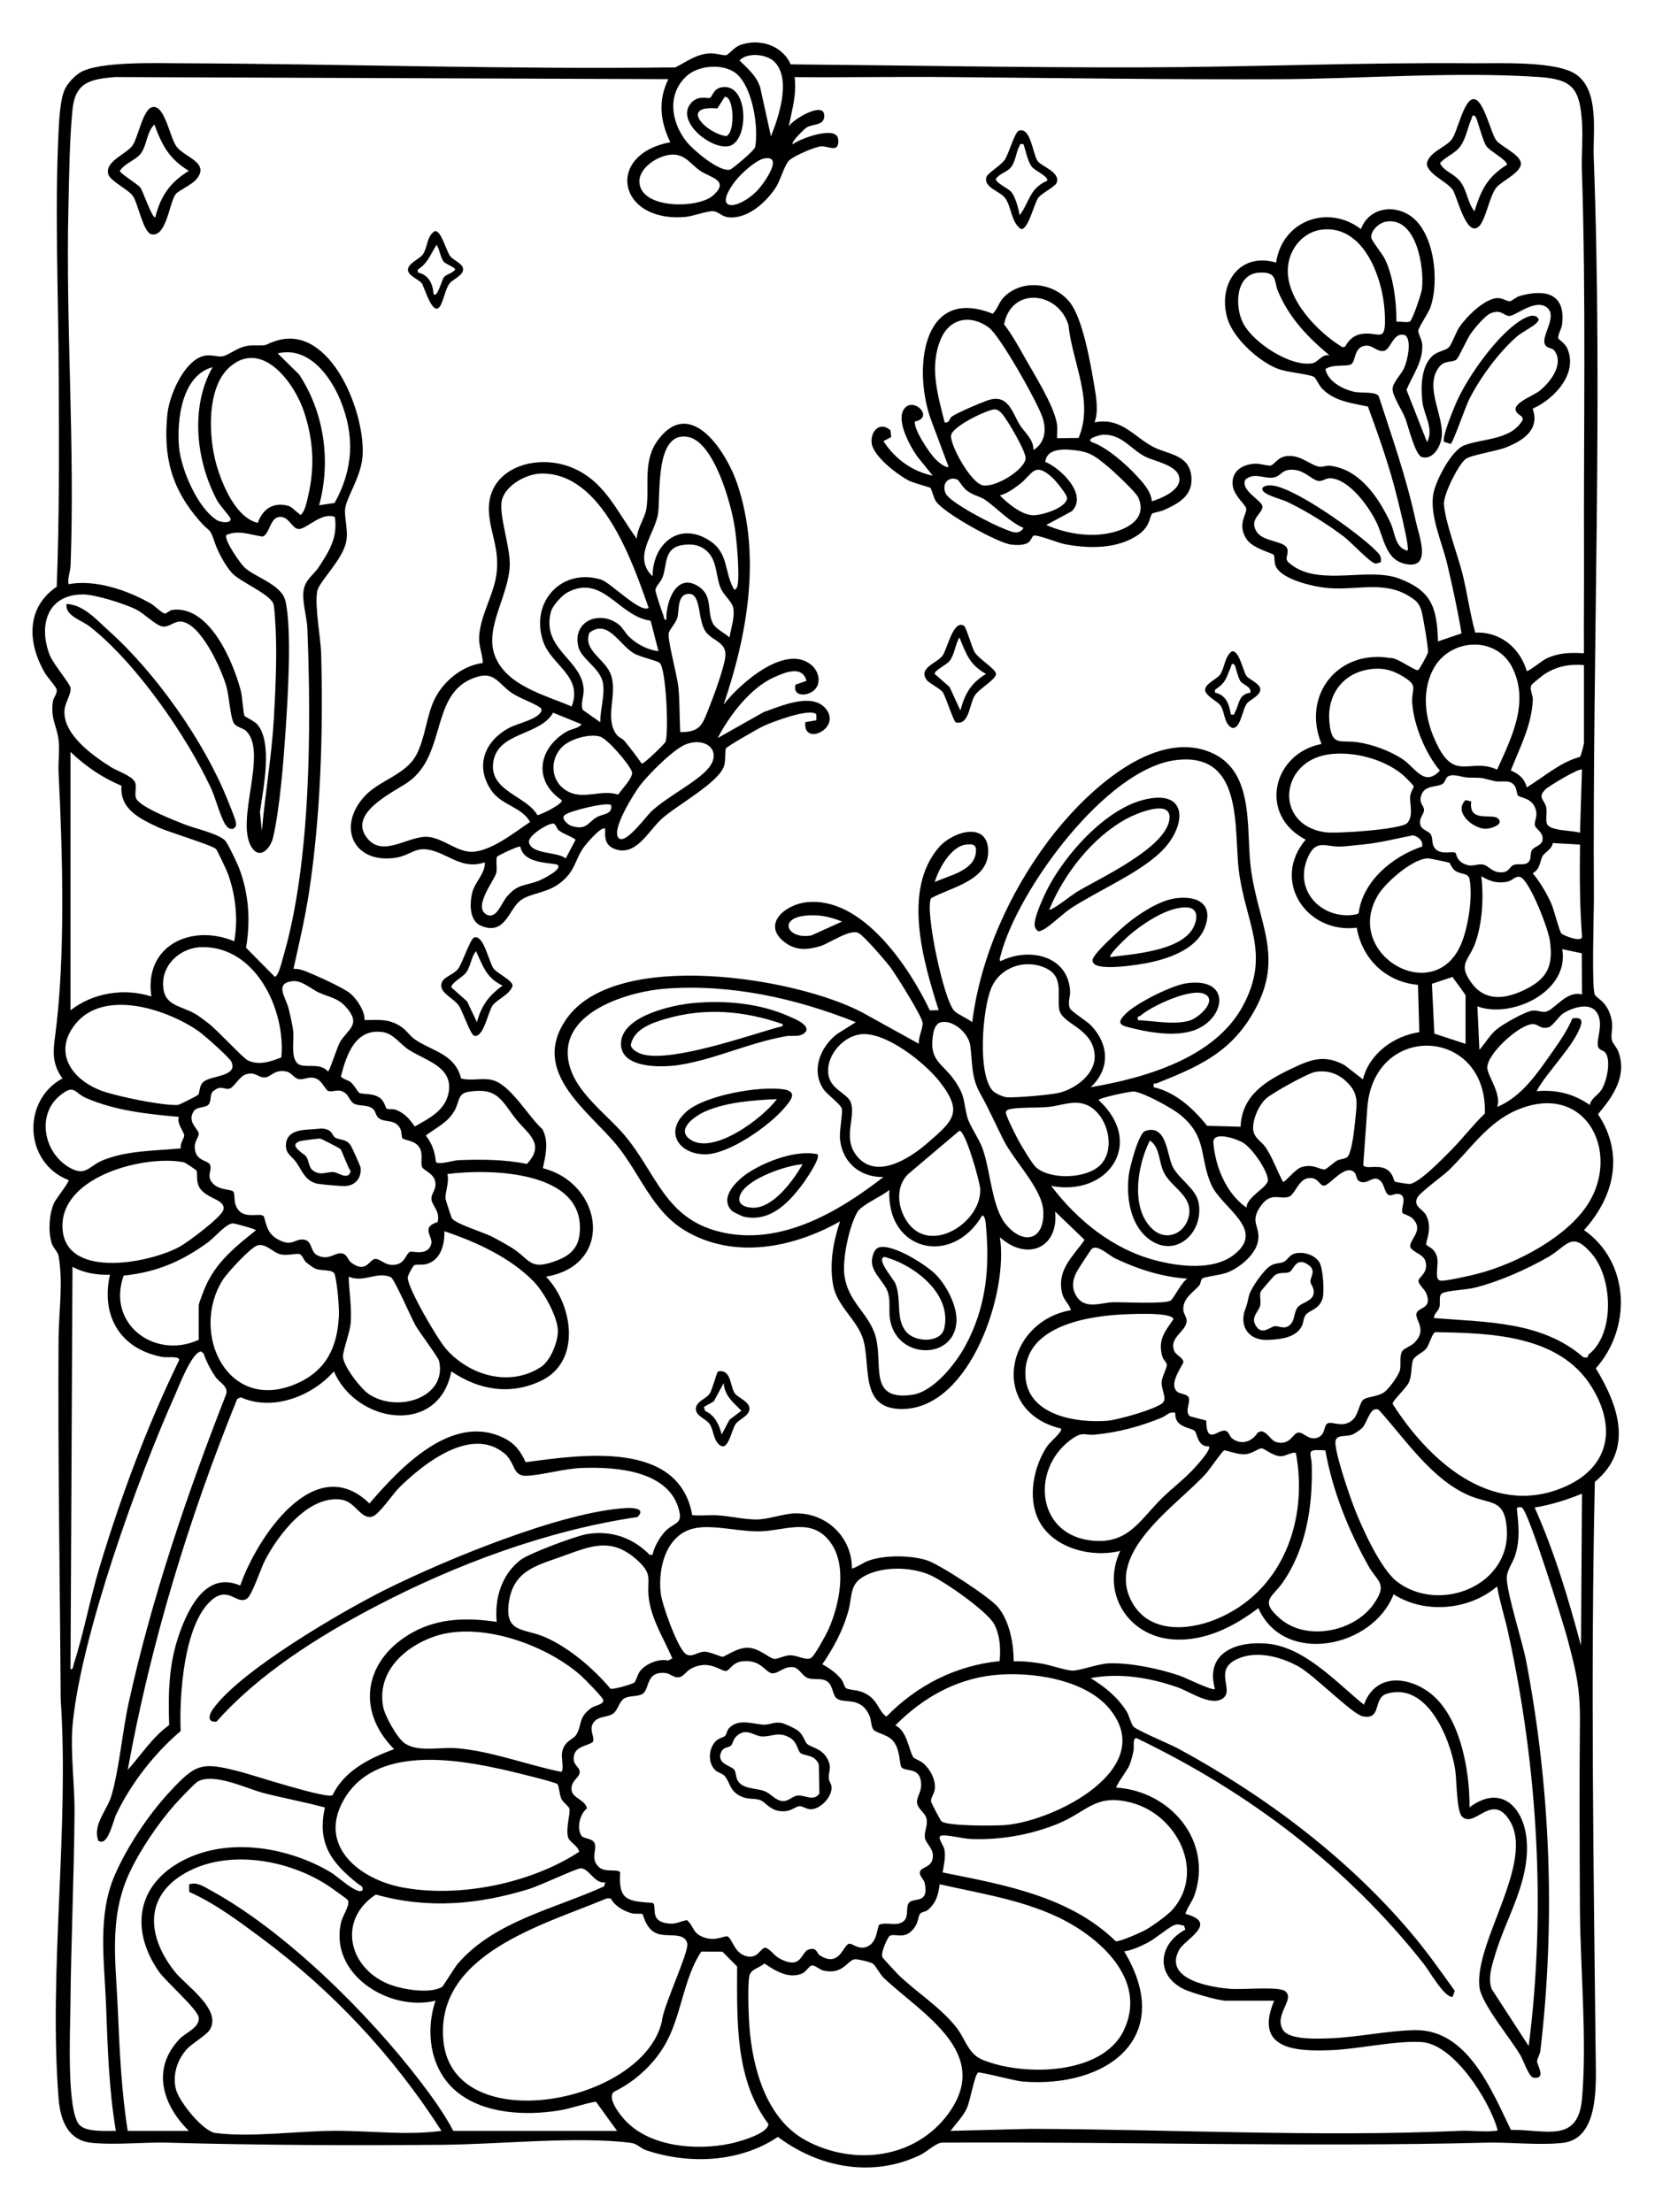 <?xml version="1.0" encoding="UTF-8"?>
<svg id="Camada_1" xmlns="http://www.w3.org/2000/svg" width="950" height="1270" version="1.1" viewBox="0 0 950 1270">
  <!-- Generator: Adobe Illustrator 29.3.1, SVG Export Plug-In . SVG Version: 2.1.0 Build 151)  -->
  <path d="M39.323,677.479c-25.36-9.678-27.054-45.551-3.5-58.332-5.943-8.336-5.423-15.124-4.149-24.666,5.966-44.705,4.259-105.065,1.945-150.872-.311-6.161.749-13.235-.05-19.205-1.066-7.967-4.538-11.415-3.241-21.556.303-2.374,2.493-4.345,2.249-6.812-.154-1.558-5.165-6.939-6.596-9.35-10.169-17.123-11.309-37.713,6.573-49.827,1.588-40.171,1.298-80.673,1.159-121.009-.161-46.706-2.352-93.664-.093-140.451.319-6.613.936-18.093,3.423-23.761,1.621-3.693,5.69-8.09,9.139-10.116,10.814-6.353,43.645-5.251,57.19-5.2,94.414.355,189.383,3.614,284.312,2.371,6.824-3.46,12.111-7.819,20.322-8.064,2.84-.085,7.372,1.401,8.847,1.035,1.52-.377,4.597-4.549,7.887-5.753,11.113-4.066,24.227.003,29.128,11.042,66.921.568,134.079,1.896,201.121,1.734,63.111-.152,126.994-2.93,190.187-2.366,14.63.131,48.014-1.508,59.437,6.351,13.672,9.405,9.68,33.04,10.222,47.544,5.265,141.065-.791,283.993.093,424.657.053,8.432-1.373,52.299.509,56.125,1.099,2.234,5.517,3.353,8.232,9.892,3.469,8.354.516,11.869,1.607,16.417.371,1.548,2.865,4.127,3.737,6.555,5.014,13.964-3.056,25.61-11.742,35.82,15.149,22.696,9.377,47.386-8.007,66.537,26.307,18.388,27.481,56.11,6.762,79.381,12.928,21.191,21.948,46.588-.558,65.177-2.452,111.183-.725,222.5.534,333.561.168,14.843,1.097,43.475-18.65,45.889-12.946,1.583-30.569-.42-44.248-.074-103.964,2.626-208.258-.653-312.632-.016-3.603.484-8.419,5.233-12.197,7.058-27.338,13.206-58.064,7.413-81.746-10.351-21.871,14.721-50.985,15.934-75.657,7.649-3.52-1.182-4.79-3.784-9.27-4.322-31.195-3.744-75.303.947-107.585,1.208-52.673.426-105.08.237-157.441-1.226-13.98-.391-30.789,1.501-44.224.05-13.596-1.469-17.776-13.345-18.727-25.447-5.774-73.478,6.168-154.533,1.227-228.893-.476-68.982-1.642-138.111-1.241-207.278.086-14.888,2.763-32.399.003-47.467-.475-2.593-3.153-4.721-3.954-7.374-2.034-6.737-1.502-16.152,1.176-22.69,1.166-2.845,9.195-12.513,8.485-13.574ZM442.544,78.269c4.448-11.185,11.658-32.377,2.303-42.49-4.428-4.786-15.677-5.931-20.39-1.11,4.723,4.722,9.65,8.726,11.855,15.307l6.232,28.292ZM394.243,43.556c-11.456,10.344-9.092,26.319-.362,37.525,3.823,4.908,19.125,17.961,25.207,16.289,1.269-.349,14.032-11.044,14.381-12.893,2.125-11.242-1.498-34.66-10.896-42.282-7.266-5.893-21.482-4.822-28.33,1.36ZM383.654,45.436l-317.754-1.185c-14.067,1.194-22.729,2.967-24.293,18.749-1.69,17.059-1.92,38.163-2.325,55.441-1.612,68.691,3.797,137.523,1.226,206.239-.134,3.581-1.782,7.032-1.173,10.708,15.48-2.848,33.728,3.438,47.218,11.113,2.047,1.165,6.448,5.499,7.912,5.702,1.331.185,2.693-1.813,4.373-2.039,21.328-2.866,35.006,29.605,39.433,46.558.806,3.087,1.364,13.021,2.105,14.327.228.403,5.576,2.925,7.177,4.709,9.281,10.351,3.425,37.639,1.659,50.472l1.107,10.741c1.868-21.303,5.588-42.573,6.854-63.944.88-14.859,1.788-35.267,1.14-49.938-.175-3.962-.582-12.359-1.209-15.781-1.075-5.867-18.686-12.83-23.759-18.149-3.812-3.998-8.134-12.019-9.915-17.269-3.311-9.763-2.491-5.525-8.793-12.728-16.158-18.468-21.107-37.02-18.535-61.605,1.101-10.523,9.287-29.656,20.181-33.047,4.535-1.411,8.691.646,11.54.039,4.606-.982,9.173-6.297,17.361-6.251,10.546.06,5.047.01,13.252-2.61,31.466-10.049,51.709,42.006,49.643,66.629-.978,11.657-9.062,22.922-9.955,29.715-.613,4.666,1.85,12.27.645,18.742-1.988,10.674-15.629,23.006-16.669,28.638-1.602,8.674,1.995,26.501,2.257,36.144,1.21,44.514-.273,92.977-7.005,136.937-2.261,14.765-5.674,29.225-8.905,43.764,2.817-.176,5.362.683,7.916,1.727,5.313,2.171,21.174,9.276,24.871,12.503,3.77,3.291,8.202,9.978,8.043,15.174,8.313-.1,14.308-.895,21.401,4.087,2.751,1.932,4.668,5.083,7.621,7.103,9.713,6.646,22.805,8.118,26.381,22.323,5.612,1.524,11.737-.369,17.35.773,10.886,2.214,21.057,21.025,29.37,28.398,3.797,7.434,1.75,14.792.23,22.36,34.51,8.748,41.334,55.556,1.806,62.267,15.518,16.032,20.475,48.801-2.998,59.853-17.68,8.325-35.617,5.234-51.361-5.499-7.259,37.271-54.488,30.049-67.41.004-12.438,14.196-35.035,23.139-53.456,14.898l-2.045.904c-27.79,68.605-49.602,140-62.847,212.992,7.817-8.673,14.149-18.84,23.795-25.718-.61-18.43-.302-35.242,5.931-52.714,5.369-15.052,15.567-35.706,34.849-27.391,9.424-27.102,42.639-77.891,74.164-47.106,17.569-20.493,47.586-52.364,77.23-37.566,6.348,3.169,9.572,7.586,12.445,13.861,32.053-4.284,88.012-12.832,95.626,30.409,5.018.477,10.144-.24,15.171.123,6.613.478,15.089,2.349,21.532,2.359,7.058.01,15.873-3.488,22.707-3.541,17.87-.137,32.369,13.807,32.233,31.747,3.485-1.001,5.962-3.261,9.582-4.565,9.271-3.34,23.825-3.148,33.228-.301,7.271,2.202,36.255,21.197,41.023,26.937,6.686,8.048,9.041,20.974,9.034,31.177,5.439-.278,10.902.435,16.242,1.314,4.778.786,13.921,3.938,17.378,3.992,4.584.072,14.882-4.024,21.343-4.179,12.581-.303,28.501,3.063,40.424,7.124,3.108,1.059,18.86,8.858,20.144,7.594-5.877-20.861,12.387-27.63,30.002-26.026,21.445,1.952,39.696,22.283,55.52,35.071,6.035-16.916,22.978-16.929,36.271-7.932,18.88,12.778,24.524,45.441,24.338,66.853,18.392-13.86,31.633.42,32.874,19.779,1.479,23.063-11.407,42.858-17.842,63.791-1.961,6.377-4.807,14.617-2.232,20.859l21.158,32.618c10.049-78.416,5.18-159.757-11.668-236.936-1.97-9.026-4.877-17.857-6.456-26.969-16.039,13.752-41.602,16.016-59.428,4.522-11.788,30.801-62.97,41.275-77.626,7.939-13.912,10.66-30.967,19.325-49.115,17.969-25.918-1.936-41.331-26.884-30.158-50.808-16.749,4.139-39.148-1.593-47.047-18.092-6.206-12.963-2.604-30.734,5.326-42.33,1.39-2.032,8.884-8.227,7.739-9.801-41.355-9.826-32.374-61.242,5.661-67.979-1.152-3.934-4.19-5.613-5.15-10.122-2.821-13.24,6.146-20.374,12.996-30.241l-16.89-16.264c2.129,21.293-16.449,28.612-31.715,14.725,4.968,31.804-16.818,97.217-54.937,98.614-26.641.976-18.606-25.437-23.828-40.816-3.646-10.736-14.94-18.486-17.018-30.554-2.119-12.302.137-24.708,4.014-36.306-26.917,15.182-60.77,21.92-88.679,5.439-19.066-11.259-25.993-32.659-39.326-49.022-16.39-20.116-50.546-42.362-28.787-73.011,28.364-39.952,131.421-23.63,169.669-3.309l32.435,17.957c-.483-3.784,2.229-8.546,2.112-11.941-.123-3.562-15.388-27.87-18.621-32.136-2.863-3.778-14.663-17.491-17.993-19.433-4.859-2.834-16.608,5.711-22.157,7.417-7.333,2.255-14.072,2.604-20.382-2.208-13.418-10.234.135-21.547,12.221-22.964,32.066-3.758,59.17,37.034,71.066,62.053l5.054-.098c-8.686-27.573-21.058-68.725.03-93.387,7.96-9.309,28.437-15.448,28.411,2.27-.024,16.697-21.152,20.466-32.754,26.796-3.834,6.064,7.205,59.088,13.462,64.891,2.055,1.905,7.587,4.295,10.126,6.287,4.711-37.394,21.255-74.088,43.717-104.107,18.23-24.363,56.782-62.751,90.202-51.887,28.72,9.336,23.11,43.791,25.937,66.942,4.077,33.389,20.816,52.566-.107,86.252-13.322,21.448-31.727,29.02-53.85,37.908-1.317.529-2.136-.867-1.683,2.259,12.459,2.828,22.86,12.342,30.608,22.138l19.226.531c.721-18.234,14.732-26.433,29.431-33.441,10.959-5.225,18.631-8.186,30.27-1.907l10.52,8.159c3.736-14.859,17.597-24.827,32.366-27.106l-.759-27.148c-18.277-1.62-32.109-14.784-35.147-32.813-29.015,3.588-49.243-27.098-29.318-50.555-27.359-14.092-19.071-49.465,9.083-54.936-11.538-28.273,9.677-54.493,39.693-49.319,3.454-.542,14.404,7.828,15.839,6.891.665-.434,5.511-9.047,5.593-10.284.192-2.873-2.887-21.113-3.914-24.317-.655-2.044-1.834-4.149-3.563-5.498-15.638-12.201-31.923-5.515-49.668-6.966-7.885-.645-26.989-4.718-30.318-12.724-.911-2.192-.453-5.316-1.059-6.302-.643-1.047-11.834-3.628-15.477-8.875-5.893-8.488.23-14.757-.346-17.781-.461-2.416-7.364-7.517-7.819-13.78-.573-7.869,5.883-11.713,13.083-11.957,2.847-.096,7.372,1.41,8.852,1.041,2.204-.55,3.867-4.916,9.422-5.435,7.813-.73,13.145,5.229,18.409,6.129,1.882.322,4.123-.843,6.298-.561,17.06,2.215,27.62,18.15,34.455,32.48,2.88,6.038,2.514,14.419,9.777,16.274,2.146.08-6.922-34.892-7.673-37.633-4.191-15.285-9.455-30.227-14.933-45.099-9.299-1.991-19.025-2.98-26.129-10.114-1.933-1.942-3.862-6.373-4.757-6.852-3.505-1.877-15.315-2.547-20.995-4.776-10.95-4.296-25.465-17.483-28.819-28.947-5.646-19.295,6.794-38.259,27.991-31.955,3.414-23.921,29.517-33.805,48.691-19.259,4.19-11.307,16.953-14.337,27.119-8.41,15.149,8.833,18.095,38.293,12.757,53.364-1.112,3.14-6.853,11.577-6.935,13.347-.095,2.04,2.072,5.096,2.248,8.0.587,9.697-5.556,17.611-9.031,26.015l11.807,30.024c4.136-7.667-1.837-15.543-2.712-23.351-.923-8.229-.754-19.794,5.543-25.933,3.066-2.989,7.535-3.112,9.6-5.124,1.779-1.733,4.136-8.799,6.258-11.864,4.043-5.838,14.609-16.502,22.086-16.449,2.581.018,5.299,1.985,6.796,1.852.965-.086,3.534-2.446,5.597-3.036,14.501-4.152,26.602-1.573,24.322,16.413-.327,2.583-2.449,5.629-2.221,7.848.038.366,3.946,3.117,5.015,5.391,6.858,14.587-7.254,29.572-19.675,35.04,4.334,12.182-5.722,18.484-15.573,22.328-5.321,2.076-20.057,4.326-22.892,6.557-4.312,3.394-12.759,20.424-12.452,25.837.572,10.075,8.049,29.536,10.711,40.352,2.73,11.092,4.205,22.493,7.269,33.507,14.191-.758,25.641,8.773,29.543,22.007.856.597,8.858-6.052,11.439-7.231,7.343-3.354,13.421-3.327,21.398-2.954-.11-18.692.108-37.415.041-56.12-.261-73.176,1.209-147.36-1.226-220.777-.308-9.299.681-19.155.035-28.352-1.312-18.664-5.222-24.217-24.294-25.544-47.998-3.337-102.229,1.054-150.638,1.234-63.079.234-126.253-.708-189.163-1.233-29.271-.244-58.574.284-87.834.041,1.222,10.136-1.494,18.656-3.381,28.322,1.925-3.786,20.277-14.897,20.38-6.29.072,6.038-6.356,4.566-10.153,6.901-1.29.793-9.112,8.366-7.962,9.583,4.318-3.193,22.06-9.723,25.521-4.579.893,1.328.896,4.475.016,5.777-1.583,2.343-6.183-.125-8.963-.006-3.725.16-15.438,5.359-18.303,7.851-3.101,2.696-5.036,11.248-7.984,15.802-5.542,8.561-16.283,18.229-27.13,17.102-4.101-.426-5.729-3.402-8.988-3.494-3.748-.106-11.312,2.926-16.056,3.308-38.803,3.127-45.783-35.95-8.35-42.903-5.844-11.904-7.163-24.08-1.139-36.229ZM385.658,88.772c-7.682.299-19.206,7.508-18.624,15.971,1.062,15.438,33.615,15.05,42.172,7.575,10.13-8.848-1.752-10.357-7.35-14.294-5.439-3.824-8.579-9.549-16.198-9.253ZM438.864,90.939c-4.903.824-13.581,8.849-16.665,12.852-13.532,17.56.401,17.313,11.902,6.238,3.678-3.542,16.371-21.041,4.764-19.09ZM809.364,184.563c1.425-.884,6.535-15.908,6.853-18.626,1.472-12.57-3.202-41.506-20.545-38.706-3.996.645-8.929,5.116-8.545,9.208.163,1.734,6.511,9.492,7.896,12.425,4.977,10.539,6.53,24.355,6.584,35.89,2.025-.369,6.335.691,7.756-.191ZM759.47,131.75c-11.233.993-19.352,10.906-20.194,21.8-1.39,17.984,16.905,37.107,31.372,45.814l1.541-.39c1.611-3.17,4.323-5.963,7.867-6.889,11.35-2.967,16.083,7.435,14.746-13.552-1.203-18.888-11.734-48.867-35.333-46.782ZM763.102,203.991c-12.512-10.526-23.027-21.4-29.497-36.75-2.477-5.876-.127-11.207-10.629-10.728-13.904.634-14.457,19.695-9.2,29.424,5.896,10.911,27.065,24.904,39.653,22.601,3.118-.57,5.435-5.414,9.673-4.547ZM888.559,177.087c-6.374-6.386-18.204,4.02-21.902,4.308-3.281.255-4.555-3.931-10.627-1.688-3.578,1.322-9.523,8.646-11.84,11.938-2.192,3.116-6.865,13.627-8.013,14.64-2.488,2.196-6.861.155-10.181,4.543-8.657,11.441,3.058,28.037,1.568,40.081-.683,5.524-4.959,13.229-11.31,11.533-3.888-1.039-7.861-17.654-9.563-22.173-1.631-4.33-7.045-12.467-7.332-16.531-.279-3.952,4.992-8.654,6.658-12.499,1.85-4.269,4.438-15.465.744-18.695-7.132-2.739-8.298,8.634-12.75,8.978-4.46.344-6.447-4.377-11.696-2.72-5.115,1.615-4.148,8.772-6.731,10.321-2.526,1.515-10.985-.206-14.754,2.831,1.435,7.217,10.285,11.721,16.926,13.074,3.469.707,12.23-.323,13.673,2.462,7.681,23.618,15.941,47.069,21.183,71.418,1.873,8.7,9.589,27.897-5.632,24.927-11.761-2.294-12.47-14.939-16.857-23.959-4.345-8.932-15.641-24.872-26.635-25.329-2.545-.106-4.551,2.21-7.218,1.474-3.662-1.011-7.271-5.618-13.104-6.24-7.863-.839-7.227,3.691-12.438,4.411-5.311.734-10.698-3.143-15.829,1.11-3.172,6.241,9.451,11.953,9.756,15.406.363,4.107-7.995,7.189-3.335,14.549,3.987,6.298,17.347,5.033,17.748,10.528.357,4.884-2.851,5.058,3.268,9.225,16.606,11.307,43.421.556,60.808,7.151,18.664,7.08,21.748,16.648,22.259,36.077l13.55-4.593c-2.221-13.361-5.126-26.63-8.222-39.815-2.914-12.412-10.592-28.751-7.767-41.277,1.682-7.461,10.26-23.943,17.383-26.788,10.598-4.232,27.392-2.858,33.831-14.97l-.632-1.713c-10.686-6.008,5.472-10.991,10.185-14.689,6.122-4.804,14.186-15.337,8.574-23.016-1.519-2.078-5.207-.995-5.797-4.768-.77-4.924,6.835-14.726,2.05-19.52ZM192.057,288.767c10.747-19.211,11.695-38.69,3.315-59.014-5.926-14.373-18.508-31.057-35.972-26.868l12.257,12.072c14.461,21.782,18.428,49.864,11.528,75.125l8.872-1.315ZM147.951,300.2c2.822-7.921,8.812-12.064,17.398-9.833,2.211.574,4.147,3.152,5.957,4.247,1.181.715.719,1.86,2.234-.005,1.718-2.115,2.779-7.363,3.42-10.175,3.759-16.496,2.935-31.422-2.284-47.576-5.312-16.441-23.7-42.093-42.378-26.535-13.998,11.66-12.643,40.691-8.037,56.562,3.365,11.596,11.102,30.269,23.69,33.315ZM122.013,210.81c-17.673,4.764-20.617,30.344-19.237,45.844,1.136,12.765,10.561,34.8,21.561,41.866,2.781,1.787,9.196,2.003,7.861-1.057-.665-1.525-6.007-7.181-7.716-10.412-12.005-22.699-15.395-53.301-2.469-76.241ZM192.244,296.877c-7.325-3.373-16.672,7.279-20.919,6.833-4.152-.435-5.393-7.707-11.303-6.869-5.09.722-5.309,10.09-9.363,11.215-7.112-.972-13.383-3.951-20.689-.939-1.774,2.537,8.129,16.654,10.551,18.828,6.325,5.678,21.143,9.657,23.336,19.142,3.831,16.572,1.3,56.291.055,74.678-1.176,17.374-3.287,44.341-7.102,60.858-1.653,7.155-8.139,13.2-12.652,5.358-8.972-15.587,9.653-53.985-2.839-66.253-1.989-1.954-6.041-2.145-7.382-5.077-1.815-3.97-2.407-15.138-4.063-20.856-2.79-9.631-15.001-36.976-26.552-36.949-3.674.008-6.675,3.707-10.541,2.727-3.717-.942-10.129-7.338-14.332-9.497-6.513-3.346-23.516-8.707-30.625-8.778-20.685-.207-25.942,17.858-19.239,34.856,2.062,5.23,11.553,16.254,11.916,18.769.535,3.708-3.407,8.53-3.527,13.529-.329,13.719,16.518,25.524,26.911,32.078,3.091,1.949,11.258,4.651,13.385,8.136,1.539,2.521-.172,6.695.751,9.443,1.716,5.11,22.385,12.975,27.857,15.184,5.779,2.333,19.669,5.303,23.444,9.403,1.486,1.613,6.953,13.13,7.97,15.816,5.586,14.756,6.558,30.129,3.94,45.622l16.462,16.64c2.114.015,4.128-8.873,4.775-11.062,16.05-54.311,16.221-132.176,13.961-188.881-.258-6.47-2.997-15.077-2.225-21.365.839-6.827,5.666-9.114,8.781-13.893,6.076-9.318,10.879-16.769,9.258-28.696ZM859.362,441.864c8.21-18.179,18.544-38.25,8.94-58.194-9.185-19.074-36.264-17.322-45.607.554-7.623,14.585-4.077,32.091,3.63,45.954,9.707,17.461,18.542,4.948,33.037,11.686ZM909.217,381.832c-8.378-.697-15.495.687-22.579,5.171-.931.589-7.272,5.727-7.49,6.161-1.389,2.772.834,5.686.72,8.491-.596,14.655-7.393,27.41-12.645,40.672,4.552,1.939,7.895,4.651,9.167,9.725,9.854-5.954,18.716-14.245,30.579-17.533.54-.466,2.248-7.301,2.248-7.946v-44.74ZM785.456,384.365c-15.112,2.572-23.642,14.895-22.394,29.797,1.247,14.895,6.055,10.454,16.327,11.982,8.531,1.269,18.319,4.877,25.525,9.588,7.673,5.016,12.514,16.338,21.6,6.696-8.206-9.728-14.912-25.883-15.857-38.556-.671-9.006,4.387-9.957-6.432-16.156-6.088-3.488-11.709-4.552-18.769-3.35ZM69.724,451.108c-10.943-4.541-20.786-11.284-29.251-19.438l0,148.379c12.858-10.085,30.898-12.984,46.417-7.929-4.389-29.226,22.882-42.02,47.572-31.714,2.295-12.956.788-26.478-3.643-38.821-.632-1.76-6.2-13.549-6.816-14.132-2.444-2.317-27.301-9.712-33.334-12.545-10.316-4.844-22.055-10.367-20.945-23.799ZM762.83,433.094c-28.512,3.889-31.481,40.496-2.263,44.719,6.395.924,44.047-1.558,47.295-5.349,3.62-4.228,1.233-10.931,1.605-15.311.195-2.302,2.083-5.009,2.035-5.675-.047-.644-5.384-5.899-6.476-6.797-10.979-9.025-28.187-13.498-42.195-11.588ZM626.051,624.212c31.358-5.407,71.274-16.734,87.434-46.775,16.15-30.024,1.391-47.636-2.344-77.382-3.026-24.094,3.062-68.133-35.699-63.731-40.6,4.612-91.425,75.028-100.992,111.949-.257.991-1.224,3.476.077,3.472,15.913-7.861,38.237-3.452,39.731,16.979.266,3.645-1.599,6.897-.089,10.178.942,2.047,9.594,7.09,12.46,10.197,10.068,10.913,10.56,24.818-.577,35.114ZM908.078,441.869c-1.163-1.309-19.026,9.412-20.948,11.316-4.989,4.942-.289,5.866.504,10.831.45,2.816-.494,6.076.287,8.771,1.286,4.437,14.669,3.807,19.024,5.317l1.133-36.235ZM835.428,489.605c.551.346.555,3.704,3.879,5.738,5.488,3.357,8.398.078,12.411,1.103,2.365.604,4.689,3.814,8.333,4.282,6.62.85,6.043-3.368,9.181-4.271,2.872-.826,7.13.933,8.818-2.508.817-1.666.333-3.965,1.162-5.634,1.186-2.386,5.866-2.604,6.252-6.279.446-4.248-3.909-6.018-4.387-8.118-.616-2.707,2.111-5.289.092-10.246-2.34-5.746-8.799-5.573-9.918-7.064-.729-.971-.544-3.439-1.625-5.171-2.725-4.367-7.653-2.09-11.724-3.001-8.425-1.886-5.193-1.91-15.003-1.998-3.612-.033-8.624-2.577-11.843-.603-1.177.722-1.579,3.185-2.74,4.047-3.121,2.32-10.606.556-12.501,6.763-1.491,4.886,1.578,5.503,1.59,8.44.009,2.288-2.745,4.331-2.243,7.868.541,3.814,5.013,3.87,6.253,6.307,1.304,2.562.047,5.953,2.884,8.443,3.573,3.136,9.309.763,11.125,1.904ZM816.331,486.018c.63-3.486-2.175-5.576-5.232-6.473-9.643,1.919-19.493,4.457-29.315,5.35-3.684.335-9.125,1.067-12.451,1.14-8.912.198-14.496-4.963-19.264,7.921-7.013,18.952,10.279,34.741,28.665,30.96l1.132-.609c2.409-18.578,19.642-32.693,36.466-38.29ZM906.958,484.9l-15.637-.887c-.421,3.499-4.878,5.667-5.858,7.441-1.635,2.959-1.19,7.508-5.673,9.875,4.012,4.742,8.202,11.808,10.735,17.56,1.484,3.37,4.493,15.539,5.686,16.968,1.066,1.277,12.2,5.628,11.898,1.723-1.361-17.556-1.369-35.051-1.15-52.679ZM536.576,506.419c7.776-3.691,22.172-6.244,23.568-16.708.635-4.761-1.362-5.383-5.922-4.762-8.368,1.138-15.553,13.978-17.646,21.47ZM831.971,495.335c-.529-.298-11.079-2.434-11.733-2.481-8.599-.619-24.688,13.631-29.038,20.714-20.425,33.253,29.712,63.784,46.497,30.639,4.858-9.593,7.889-29.084,5.838-39.493-.741-3.76-5.236-2.45-8.548-5.048-1.562-1.225-2.639-4.119-3.016-4.331ZM850.33,503.027c1.349,12.178.676,26.266-3.367,37.987-3.695,10.711-10.626,12.096-2.108,23.543,7.97,10.71,19.558,8.939,30.428,3.643,13.082-6.373,16.36-13.704,14.387-28.068-.975-7.101-10.715-31.977-16.088-36.075-2.913-2.221-5.121,1.439-8.221,2.109-5.709,1.235-10.258-.15-15.029-3.139ZM483.326,529.093c-6.761-2.783-13.558-4.213-20.952-3.414-16.375,1.768-9.876,13.937,3.436,11.35l17.516-7.936ZM161.5,607.074c2.534-27.149-14.573-63.842-45.655-63.306-11.508.199-22.206,9.051-22.228,20.988-.025,13.07,9.909,12.219,18.784,17.543,2.511,1.506,4.891,3.462,7.237,5.222,5.279,3.959,19.853,20.062,22.795,21.378,6.372,2.851,13.065.603,19.067-1.825ZM907.974,547.309l-11.21-2.369c4.226,24.391-29.016,40.075-48.705,32.849l1.138,24.913c3.595-3.947,5.822-8.399,10.152-11.923,3.519-2.864,15.976-9.979,20.157-10.522,3.163-.411,5.705,1.226,8.215.482,4.808-1.425,11.958-12.361,20.359-9.757l-.106-23.672ZM569.766,626.144c1.369,1.543,5.954,3.668,8.164,3.823,5.035.354,25.286-1.354,30.28-2.63,9.512-2.43,20.922-10.95,20.132-21.782-1.138-15.607-18.992-17.474-20.347-26.14-1.349-8.628,2.935-18.817-7.99-23.724-11.946-5.365-26.225-.23-31.14,11.914-4.834,11.944-7.911,48.606.901,58.54ZM841.257,599.304v-27.75c0-.652-6.475-9.006-7.473-10.679l-11.847,3.971,1.408,28.588,17.912,5.871ZM168.157,563.293c-11.002,1.043-4.005,9.516-2.527,15.615.956,3.947,2.234,9.238,2.686,13.172.629,5.48-2.129,17.633,4.338,19.448,4.773,1.339,11.086-1.229,15.628,3.607.909-.049,5.329-14.258,6.887-16.864,4.523-7.563,12.664-9.948,3.186-20.373-4.68-5.148-9.955-5.509-15.605-8.181-4.277-2.022-9.491-6.907-14.593-6.423ZM491.256,586.857c-34.517-13.733-71.786-22.035-109.281-19.253-19.997,1.483-57.336,12.289-56.09,37.884.952,19.548,21.466,32.959,32.822,46.519,18.255,21.799,22.944,47.517,54.629,55.24,34.341,8.37,67.711-11.235,93.778-31.493-13.224.269-23.452-8.134-24.92-21.508-.545-4.966,1.715-15.239.959-17.873-.719-2.504-8.447-8.019-10.502-11.094-7.265-10.871-1.716-24.317,7.851-31.638l10.754-6.783ZM116.702,621.18c4.158-3.836,20.172-2.905,16.08-11.66-1.183-2.53-15.679-15.293-18.798-17.478-18.261-12.789-55.065-24.786-71.225-3.467-12.421,16.386-.911,31.557,15.515,37.657,8.544,3.173,35.345,8.696,43.867,8.151.731-.047,11.308-5.361,11.681-5.898.921-1.327.407-5.024,2.88-7.305ZM921.345,604.149c-.879-1.058-3.43-1.148-4.065-3.374-1.183-4.151,3.941-13.816-1.234-20.194-4.3-5.299-14.203-1.773-18.966,1.385-2.117,1.404-5.973,7.281-8.155,7.824-4.803,1.195-5.558-1.576-8.671-1.812-7.445-.564-27.34,17.462-26.515,25.424.49,4.734,8.293,14.921,5.651,22.148,14.575-6.241,23.055-19.43,31.961-32.023,4.056-5.734,8.561-12.371,11.197-18.798,2.955-.61,5.977-.327,5.045,3.297-2.891,11.235-19.947,27.651-25.561,38.452,11.309-.992,21.342,1.442,30.556,7.939.63-3.826,4.595-5.496,6.638-8.677,3.068-4.776,5.839-17.109,2.117-21.589ZM539.627,587.045c-2.358.723-3.513,4.047-3.919,6.297-2.917,16.152,5.484,16.789,12.658,27.579,5.919,8.902,4.505,11.375,6.853,20.331,1.313,5.006,6.757,12.428,8.857,18.327,4.532,12.731,5.245,33.571,13.3,43.333,10.225,12.392,22.522,8.976,21.468-7.881-.801-12.812-16.646-28.269-22.842-40.583-5.005-9.947-8.063-17.171-13.609-27.167-5.158-9.296-4.057-17.846-5.504-27.343-1.041-6.829-10.231-15.049-17.262-12.893ZM221.889,636.482c.991.624,3.735.016,5.482.727,5.116,2.08,7.603,5.164,10.712,9.521,8.065-4.504,17.316-9.092,19.352-19.047,3.108-15.196-13.006-18.645-22.749-24.954-4.974-3.221-8.842-9.226-14.768-10.144-15.857-2.458-20.954,12.792-24.21,25.273.493,1.545,3.982,2.108,5.64,3.481,1.775,1.469,4.386,5.846,4.72,6.034,2.109,1.187,8.033-.085,12.192,3.105,2.438,1.871,3.145,5.7,3.628,6.004ZM493.23,593.917c-10.252,1.742-19.73,13.27-17.56,23.819,1.659,8.061,11.156,10.156,12.815,15.484,2.681,8.611-4.689,19.745,2.935,29.922,10.968,14.641,30.473,2.181,40.635-6.623,15.191-13.161,21.143-17.885,7.251-35.6-8.555-10.911-31.695-29.446-46.077-27.002ZM800.679,678.386c.32.275,7.413,1.382,8.335,1.366,5.324-.089,19.953-15.369,24.345-19.821,6.322-6.409,12.342-14.317,18.989-20.647,1.497-50.26-64.952-52.897-67.578-1.89l-2.236,31.396c.857,2.757,7.758-.15,12.591,2.137,4.713,2.23,4.695,6.721,5.553,7.459ZM198.686,627.985c-4.183-3.654-7.098-.639-10.206-1.626-1.91-.607-3.433-6.063-7.524-7.317-3.993-1.225-6.295,1.049-9.403.483-2.88-.524-4.23-3.774-7.088-4.339-7.149-1.413-8.65,3.133-12.517,3.38-3.663.234-5.334-3.503-10.732-1.782-3.758,1.198-6.627,7.02-9.051,8.058-2.801,1.2-5.177-2.01-8.999,1.1-3.132,1.549-1.562,5.811-3.298,8.028-1.748,2.23-6.773,1.26-8.577,3.885-4.251,6.186,2.734,10.444,2.788,12.955.056,2.635-3.214,4.574-2.034,9.969,1.246,5.695,6.996,5.486,8.309,7.597,2.044,3.29-2.637,6.614,2.168,11.416,3.583,3.58,10.491,2.92,11.463,4.386.827,1.247.408,4.761,1.045,6.91,3.096,10.439,14.095,4.468,16.441,7.273,1.694,5.968,2.33,10.057,8.258,13.304,8.53,4.672,9.636-1.349,15.599.23,3.98,1.294,2.902,6.989,6.982,8.9,6.404,2.999,9.583-1.6,13.657-1.228,3.409.311,3.55,3.814,5.861,5.496,8.541,6.216,10.149-2.202,13.6-2.276,3.357-.072,5.802,4.553,12.234,3.153,4.897-1.066,5.324-6.048,7.62-7.207,1.478-.746,10.397,2.73,12.291-4.692,1.044-4.091-6.284-9.474,3.622-12.407,1.656-6.528-3.512-9.535-3.55-13.399-.035-3.496,3.119-5.289,2.166-9.943-.994-4.853-6.866-6.284-7.554-8.374-1.087-3.3.865-6.921-1.443-11.017-2.426-4.306-8.96-4.208-9.843-5.457-.572-.809-.305-3.484-1.069-5.13-2.79-6.009-8.324-3.673-12.072-6.068-2.329-1.488-2.011-4.215-3.739-5.627-3.003-2.453-7.469-1.482-10.493-2.795-2.365-1.026-3.444-4.557-4.91-5.838ZM754.876,615.438c-4.151.712-24.489,12.037-27.93,15.102-4.33,3.857-7.614,11.305-7.632,17.11-.017,5.611,4.724,7.329,7.343,11.321,4.087,6.23,6.325,13.129,9.845,19.615,1.138.28,6.858-7.389,10.692-8.537,6.705-2.008,10.314,1.481,13.068,1.353,1.184-.055,5.344-3.962,7.071-5.003,1.65-.995,4.333-.847,5.918-2.012,2.667-1.961,4.196-16.304,4.571-20.348.913-9.836,2.771-15.941-5.097-23.207-5.084-4.695-10.977-6.571-17.849-5.392ZM102.727,641.243c-18.022-1.628-36.45-3.546-53.2-10.795-7.094-3.07-6.621-8.367-15.094-1.495-13.616,11.042-9.37,33.061,5.668,41.502,9.226,5.179,10.833-1.008,19.019-4.355,13.861-5.667,30.01-5.328,44.728-6.811-.792-2.582,1.875-5.731,1.892-7.321.022-2.137-4.562-6.944-3.012-10.724ZM250.211,667.057c1.34,1.985,10-.859,12.78-.966,13.156-.507,26.594-.477,39.448,2.152,10.893-11.511.337-17.463-5.964-25.362-8.719-10.93-10.521-18.764-27.511-16.075-6.438,1.019-5.068,5.786-8.162,11.044-4.085,6.942-10.304,9.428-16.398,14.106,3.658,4.534,5.208,9.332,5.807,15.101ZM603.397,680.867c15.031,19.767,35.351,36.276,59.786,42.709,13.503,3.555,33.116,6.025,44.981-3.081,19.039-14.612-6.91-26.807-12.873-40.353-6.951-15.791-2.126-27.274-17.729-40.037-4.915-4.02-20.407-12.449-26.319-13.413-2.201-.359-20.645,3.733-20.639,4.893,26.862,24.588,5.681,55.545-27.207,49.282ZM631.319,669.132c10.138-9.633,3.966-31.052-8.729-35.217-6.915-2.269-14.084,1.014-20.908,1.619-6.532.578-15.15.08-21.505,1.146-1.119.188-2.481.616-2.762,1.785-.412,1.709,6.254,14.558,7.666,17.101,1.749,3.15,7.666,13.098,9.972,14.947,8.587,6.887,28.316,6.176,36.267-1.38ZM818.761,714.651c.593.986,4.759,1.847,6.101,6.945,1.309,4.976-2.081,13.273,2.218,13.663,2.772.252,12.947-2.104,16.454-2.856,22.414-4.809,51.359-19.179,65.49-37.583,23.28-30.319,2.479-74.882-38.28-57.536-16.84,7.167-26.434,22.294-39.084,34.54-3.405,3.296-16.811,12.959-18.159,15.851-2.348,5.038,3.004,6.282,4.952,9.755,4.34,7.738-.502,15.873.308,17.22ZM550.727,649.16l-29.432,24.916c-8.101,7.955-5.831,21.511,1.081,29.469,13.753,15.833,41.145-2.544,40.282-20.938-.204-4.356-8.486-33.501-11.93-33.447ZM715.513,693.315c.151-6.505,12.755-11.721,12.298-16.127-.603-5.808-9.105-17.934-14.163-21.066-3.802-2.355-17.746-7.097-17.148.051,1.154,13.776,7.422,29.137,19.013,37.142ZM112.713,672.022c-.212-.373-6.335-4.579-7.144-4.737-22.211-4.322-68.877,7.582-69.699,35.621-.938,31.991,49.046,22.738,67.259,12.867,4.498-2.438,24.09-17.024,25.095-21.187,1.512-6.264-10.374-6.143-13.994-13.307-1.853-3.666-.6-7.641-1.517-9.257ZM777.547,673.209c-5.257-5.405-14.099,7.188-17.473,7.486-2.827.25-3.327-5.537-9.735-4.168-4.788,1.023-7.226,9.141-10.169,10.392-5.583,2.373-10.758-3.608-17.172,6.501-5.379,8.477.276,10.378-.765,18.482-1.047,8.148-10.463,15.794-17.61,18.644-3.828,1.526-12.875,2.36-14.418,3.446-1.045.736-.872,2.969-1.824,4.049-3.663,4.159-9.271,7.235-9.147,13.636.057,2.941,2.321,4.49,1.879,7.374-.884,5.765-10.472,9.173-6.899,16.934.921,2,5.106,3.577,5.089,6.23-2.164,4.208-8.411,13.139-3.35,16.947,1.568,1.18,5.158,1.16,6.228,2.871,1.661,2.654-2.431,7.918.781,11.078l9.431,2.453c.137,14.586,6.878,4.756,11.033,5.862,2.062.549,2.365,3.307,3.881,4.445,5.377,4.038,11.389,1.851,14.722-3.497l1.99-.649c3.907.612,5.469,5.667,9.107,6.366,8.135,1.564,8.837-5.585,12.395-5.641,2.903-.046,5.801,4.721,10.79,2.91,4.7-1.707,3.31-6.61,5.643-8.077,2.688-1.69,8.894,3.122,14.682-2.264,2.977-2.771,3.66-9.27,5.73-11.261,2.096-2.015,8.385-1.67,12.386-4.604,2.558-1.875,8.25-9.643,8.874-12.647.71-3.415-.51-7.792,1.322-10.852.783-1.307,5.149-2.99,6.9-4.716,7.681-7.572.289-13.188,1.219-16.805,1.024-3.978,9.334-2.436,5.614-11.629-.96-2.374-4.281-4.94-4.451-6.911-.204-2.361,5.542-4.408,4.178-10.863-.981-4.643-6.174-5.03-8.753-8.385-1.473-4.483,8.428-9.768,1.093-16.873-1.562-1.513-5.387-2.66-5.556-2.925-1.712-2.687,3.722-10.589-3.042-11.153-1.618-.135-3.491,1.396-5.07.634-2.862-1.379-2.075-7.977-6.763-9.259-2.988-.817-6.429,3.688-10.251,1.29-1.505-.944-1.461-3.762-2.518-4.849ZM256.794,674.054c1.227,4.415-1.309,10.454-1.083,14.105.036.584,3.288,10.525,3.601,11.139,1.594,3.125,17.865,8.118,22.458,10.389,3.404,1.683,8.407,4.475,11.657,6.465,11.238,6.884,10.15,13.64,26.088,7.596,7.32-2.776,12.235-6.928,13.171-15.138,4.173-36.616-51.369-37.779-75.893-34.557ZM563.768,697.855c-17.2,29.452-55.022,20.574-53.261-14.733-4.217,3.769-15.899,8.491-18.371,12.766-4.672,8.078-8.421,25.99-7.528,35.235,1.588,16.432,14.172,22.42,18.039,36.325,4.411,15.859-4.474,36.877,20.799,33.372,12.43-1.724,25.07-17.798,30.7-28.197,11.941-22.058,14.144-44.845,11.736-69.543-.111-1.138-.456-5.331-2.114-5.225ZM114.085,769.204v-19.822c0-1.149,2.82-8.261,3.563-10.029,6.111-14.545,17.333-23.477,29.262-33.012.02-.694-11.951-3.911-13.131-3.962-3.747-.16-10.741,8.185-14.124,10.664-15.087,11.055-29.778,17.407-48.664,19.296-9.92,27.724,17.76,48.469,43.094,36.865ZM306.243,735.619c-13.63-13.804-32.914-22.622-51.124-28.729.077,7.334-1.771,15.903-9.686,18.659-2.758.961-6.22.064-7.655.859-.676.374-3.716,5.633-3.734,7.088-.074,6.049,17.266,35.601,22.011,40.99,13.32,15.123,36.298,22.089,54.363,10.391,5.597-3.624,9.847-14.312,9.802-20.777-.057-8.162-8.269-22.699-13.978-28.48ZM911.934,777.635c15.115-11.851,13.797-43.815,1.84-57.729-11.804-13.735-13.907-4.579-25.32,1.917-12.379,7.046-27.71,13.871-41.524,17.375-5.56,1.41-13.929,1.476-18.509,3.012-2.992,1.003-1.481,5.369-2.123,8.071-.638,2.684-3.266,3.744-3.158,6.458,29.79,2.427,61.919,1.728,85.732,22.485l1.961.236c.681-.068.655-1.475,1.101-1.825ZM175.653,724.628c-1.22-1.013-2.06-4.006-3.743-4.652-1.199-.46-7.128.954-10.569.261-4.651-.937-8.676-6.656-13.586-5.2-4.011,1.19-17.364,15.782-19.895,19.804-19.103,30.357,2.742,76.949,42.484,59.474,17.023-7.485,23.409-21.031,24.198-39.221.212-4.891-1.038-19.3-2.493-23.646-.914-2.73-7.223-1.708-10.651-2.936-1.609-.576-4.32-2.7-5.746-3.884ZM681.551,734.102c-14.359-.93-28.273-5.396-41.177-11.503-3.983-1.885-10.578-8.516-13.757-5.512-.565.534-7.883,11.745-8.527,13.006-2.541,4.97-3.184,9.729.178,14.612,4.986,7.242,14.167,3.05,20.762,2.931,5.858-.106,30.036,1.161,32.984-.995,1.91-1.397,6.111-10.455,9.537-12.539ZM63.117,731.831c-7.385.29-15.038-.982-21.511-4.536l-1.132,231.058c1.631.268,1.531-1.963,1.916-3.152,5.669-17.506,9.312-37.414,14.761-55.476,12.224-40.52,27.105-80.645,45.594-118.648,1.07-2.737-7.07-1.564-9.321-1.972-24.161-4.38-35.706-23.412-30.307-47.274ZM200.174,732.963c.175,8.879,1.827,17.645,1.109,26.595-.445,5.546-4.464,15.789-4.401,19.293.097,5.35,10.083,18.294,14.686,21.427,16.574,11.281,45.295,2.092,40.461-18.945-.488-2.122-11.217-16.348-13.544-20.431-2.498-4.384-12.14-26.826-14.208-27.697-8.157-3.438-15.377,3.479-24.103-.243ZM641.674,754.812c-20.62,1.336-54.545,7.901-53.059,35.307,1.225,22.581,29.395,26.986,47.103,25.565,5.813-.466,27.867-6.634,31.678-10.272,2.673-2.552-.846-7.598-.622-11.822.174-3.285,3.204-8.258,3.005-10.234-.104-1.039-2.137-2.823-2.677-4.834-2.508-9.347,1.553-13.992,6.52-21.192-.986-4.364-27.185-2.828-31.949-2.519ZM823.853,764.825c-1.836.629-3.232,7.058-5.233,9.492-1.871,2.276-6.424,4.102-7.368,6.224-1.447,3.253-.545,8.837-2.603,13.254-1.503,3.226-9.225,10.185-9.282,12.191,20.415,32.052,55.959,64.858,97.029,48.372,27.084-10.872,32.197-34.081,17.108-58.294-18.532-29.739-58.194-30.736-89.652-31.24ZM56.426,1056.794c-3.415-9.134,5.166-17.699,7.501-25.699,4.553-15.6,6.263-36.794,9.936-53.493,13.297-60.45,33.538-119.913,56.053-177.397.9-4.648-3.876-6.306-6.127-9.557-2.772-4.002-5.295-8.873-6.895-13.501l-1.177-1.122c-5.041-1.163-13.347,20.634-15.42,25.263-21.232,47.425-53.721,137.752-58.565,188.356-1.511,15.778,1.173,34.45,1.049,50.887-.279,37.119-2.046,74.932-2.366,112.033-.11,12.746-2.27,59.542,5.194,67.39,4.123,4.335,15.279,3.356,20.9,3.44-4.081-24.119-4.73-48.642-5.671-73.038-.936-24.28-4.948-50.363,4.843-73.334,6.937-16.274,19.38-34.922,31.364-47.893,15.537-16.818,18.548-17.787,41.323-11.805,7.151,1.878,48.858,15.521,52.535,13.337,6.718-14.095,21.226-21.22,35.292-26.432-22.571-22.819-16.641-52.077,10.979-67.198,14.912-8.164,31.451-8.348,47.937-5.864-1.294-13.432,2.745-27.121,13.7-35.572,4.895-3.776,31.845-13.841,38.352-14.884,13.701-2.196,26.158,2.162,35.751,11.941l1.671.006c.805-4.38,3.892-9.675,6.831-13.001,4.976-5.63,10.333-4.138,8.529-11.974-5.381-23.371-35.948-25.563-55.603-24.907-10.485.35-22.175,3.95-31.842,4.499-8.547.486-6.419-7.426-12.958-12.842-19.122-15.837-46.552,5.934-60.486,19.723-3.539,3.502-11.404,15.32-15.254,16.51-6.61,2.043-9.575-8.371-17.669-9.642-18.939-2.974-36.51,20.153-44.129,35.011-2.276,4.439-7.261,19.555-10.079,21.626-5.922,4.352-10.553-7.595-20.494,1.036-16.066,13.951-18.573,55.321-17.726,75.153-14.964,12.638-28.592,30.158-37.034,47.916-1.865,3.922-4.79,18.769-10.247,15.024ZM781.961,819.779c-.926.981-4.502,3.43-5.749,3.882-4.208,1.524-9.912-.485-9.671,4.863.337,7.467,7.751,29.083,10.738,36.939,4.268,11.224,15.238,35.294,24.411,42.416,24.204,18.793,65.658,2.763,63.225-30.356-1.272-17.315-9.291-13.596-21.798-19-21.409-9.252-36.491-32.327-51.71-49.128-4.985-2.283-6.337,7.089-9.447,10.384ZM674.669,811.202c-3.366-1.093-5.251,1.674-7.854,2.731-12.402,5.032-24.591,8.363-37.989,9.689-6.75.668-7.165-2.334-14.666,3.35-22.585,17.113-19.138,55.044,13.728,57.624,20.303,1.594,26.683-12.389,39.485-24.833,6.094-5.923,13.047-11.05,18.738-17.472,1.733-1.955,9.148-10.005,7.859-11.873-6.599.349-6.65-7.324-8.154-8.847-2.083-2.109-11.748-1.838-11.147-10.369ZM692.44,845.798c-16.186,18.114-58.262,44.931-42.837,73.717,9.63,17.971,31.563,16.934,48.104,10.259,38.387-15.491,53.389-56.809,46.174-95.506-1.5-1.108-5.845,1.775-8.527,1.787-4.776.02-9.409-4.547-11.318-4.54-1.531.006-5.235,3.035-9.078,3.388-4.519.415-11.211-2.501-12.276-2.181-1.065.32-8.392,11.004-10.244,13.076ZM760.783,832.693c-11.907-.784-8.015.917-7.82,8.389.617,23.564-3.057,47.706-16.573,67.345-6.034,8.767-13.807,10.417-1.506,20.952,15.247,13.058,42.485,7.465,53.633-8.468,8.315-11.884,2.141-12.666-2.981-21.795-11.443-20.397-20.697-43.301-24.753-66.422ZM908.08,857.559c-8.831,3.58-17.715,6.441-27.177,7.935,11.413,25.434,19.393,52.394,26.615,79.285l.562-87.22ZM680.418,1098.801c19.652,5.191-.304,14.536-3.62,20.741-9.134,17.095,18.639,21.567,30.191,22.356,6.309.431,26.8-1.486,30.539,1.17,6.427,4.565-6.714,13.71-.972,22.506,3.779,5.789,20.609,4.895,27.166,4.649,15.77-.593,32.921-4.45,48.638-4.665,30.113-.413,43.904,34.666,54.936,57.291,19.765-.44,38.574,8.146,40.828-18.093,2.951-34.358-1.076-75.088-1.227-109.856-.153-35.117-.364-70.327.007-105.439.211-19.917-2.006-29.127-7.071-48.336-2.309-8.757-22.519-73.93-26.299-75.641-.408-.185-2.848-.407-2.833.567.973,9.562,1.939,16.931-.787,26.388-1.228,4.259-4.92,9.048-4.991,13.226-.146,8.656,8.967,36.702,11.115,47.929,14.06,73.48,16.9,149.562,8.158,223.826-.259,2.202-1.814,4.334-1.896,5.973-.11,2.193,5.61,10.304-1.964,9.502-2.655-.281-5.869-9.927-7.585-12.878-5.646-9.71-22.149-29.314-23.467-38.829-3.676-26.541,35.151-76.051,15.106-98.924-9.355-10.674-18.347,7.125-25.109.741-3.269-3.087-3.043-21.099-4.001-27.131-2.804-17.669-16.123-50.634-39.387-43.409-7.921,2.46-2.563,15.462-13.86,12.852-5.884-1.359-27.751-23.445-36.27-28.305-9.438-5.384-22.617-9.107-33.121-5.502-18.214,6.252-2.88,18.918-11.196,23.906-6.731,4.038-18.413-4.179-25.256-6.596-15.88-5.609-33.499-8.557-50.133-5.367,8.349,5.158,15.262,10.719,20.597,19.045,1.593,2.486,2.577,7.298,3.986,8.775,2.215,2.321,20.826,10.01,25.609,12.601,50.34,27.269,98.899,63.81,135.529,107.994,8.265,9.969,15.744,20.585,23.273,31.113l-1.174,3.402c-4.37,1.108-13.509-14.902-16.451-18.641-44.13-56.06-100.571-98.812-164.783-129.717-2.736-.813-1.529,4.868-1.963,7.051-.553,2.782-1.45,6.189-2.534,8.792-.852,2.047-7.993,11.758-7.364,12.445,30.918,1.962,55.406,30.46,44.992,61.428-1.377,4.095-4.138,7.099-5.353,11.062ZM400.375,877.107c-17.552,2.484-22.819,22.298-21.127,37.525.728,6.544,9.388,30.665,14.054,34.658,3.461,2.962,7.099-1.062,11.173-1.022,3.059.03,9.104,2.964,10.328,2.899,1.625-.087,8.3-5.353,14.626-5.156,6.381.199,11.888,5.905,15.017,6.412,1.634.265,5.725-1.992,8.872-2.081,4.591-.131,9.631,3.483,12.517,1.318,1.975-1.482,8.513-13.385,9.791-16.298,6.295-14.348,10.923-36.595.91-50.057-10.421-14.01-25.085-6.866-39.021-6.178-11.844.585-26.146-3.575-37.141-2.019ZM364.121,966.004c.839-.678,1.882-4.725,3.184-6.449,3.321-4.397,10.83-7.442,16.249-6.205l2.376-1.245c-4.84-11.215-12.201-22.689-13.584-35.1-1.13-10.133,2.715-12.728-6.212-20.972-15.446-14.264-27.625-8.102-44.186-2.218-14.384,5.111-27.573,8.194-29.932,26.691-2.213,17.35,9.079,14.193,21.071,19.512,13.768,6.107,27.746,18.039,37.355,29.522,1.677.573,12.548-2.622,13.679-3.536ZM573.795,953.672c.687-7.127.277-14.557-3.014-21.029-3.755-7.384-29.069-25.046-37.186-28.509-9.98-4.257-24.188-4.833-34.389-.695-12.451,5.052-9.377,11.758-12.542,22.571-3.084,10.536-8.463,20.525-14.657,29.499,4.221,2.287,7.678,4.764,10.818,8.455,1.325,1.558,1.814,4.574,2.735,5.194,2.434,1.635,8.359.273,14.171,5.084,4.455,3.688,4.982,8.44,9.066,11.292,17.731-18.048,39.687-29.248,64.997-31.863ZM232.354,1000.893c7.655,5.186,20.06,2.069,29.526,2.791,19.754,1.506,40.626,9.582,60.068,13.537,2.078-.169.213-7.962.625-10.655,1.129-7.372,6.399-7.476,8.373-10.874,3.24-5.575.833-9.658,8.583-15.203,1.842-1.318,7.338-1.927,6.728-4.532-.383-1.635-10.907-12.3-13.032-14.17-20.137-17.722-58.217-31.329-84.329-22.093-17.121,6.056-32.664,20.476-28.959,40.24.977,5.212,8.016,17.978,12.416,20.959ZM517.557,1014.734c-1.436-1.361-.51-10.584-5.287-15.651-3.119-3.308-9.47-4.173-10.919-6.071-1.278-1.673-1.174-5.37-2.264-7.93-5.002-11.751-15.114-6.377-19.137-10.312-2.108-2.062-1.943-7.436-5.224-9.501-3.303-2.079-7.223-.672-10.713-1.746-3.425-1.054-5.134-5.752-8.486-6.311-5.421-.903-8.646,3.825-12.361,3.449-3.943-.399-6.181-8.055-17.049-6.864-5.702.625-7.227,5.135-9.202,5.52-3.002.585-9.696-7.074-20.461-1.19-2.421,1.323-4.185,4.476-6.636,4.816-3.255.452-4.858-2.123-7.837-2.417-11.465-1.133-8.879,9.124-13.096,11.942-2.437,1.628-7.32,1.026-10.089,2.37-3.391,1.647-3.953,6.921-6.865,8.992-3.559,2.533-9.46.998-11.873,6.278-1.764,3.859,1.782,7.789.075,10.208-3.715,2.186-9.556,2.422-10.636,7.577-1.235,5.89,3.634,6.182,3.259,9.874-.307,3.017-5.403,4.694-4.624,10.187.628,4.431,7.931,5.482,8.801,10.276-4.101,3.168-6.039,11.313-3.209,15.665,1.209,1.859,6.116,1.39,7.497,4.13,1.835,3.638-2.87,9.317,2.838,14.128,3.634,3.063,10.354.566,11.924,2.801-1.125,16.164,4.359,16.573,18.698,17.548,2.584,1.736-1.69,9.475,6.675,11.411,5.788,1.339,7.585-.272,12.846-1.576,4.067,3.294,3.077,6.946,8.709,9.506,7.37,3.35,13.276-.843,14.725-.091,2.74,1.421,3.649,8.589,9.573,10.934,7.792,3.084,9.191-4.728,12.315-4.458,3.61,1.581,4.598,4.493,8.33,6.401,13.002,6.646,11.668-4.618,16.81-5.487,4.128-1.27,4.279,2.448,5.914,3.483,11.471,7.259,13.209-5.976,16.873-6.678,1.95-.374,5.372,3.914,10.587,1.53,5.82-2.66,5.375-11.52,6.741-12.512,3.971-1.504,8.601.647,12.51-1.082,5.195-2.298,2.179-8.632,4.437-11.42,2.728-3.367,11.482,1.087,9.134-11.153-.488-2.545-3.141-3.928-2.836-6.403.423-3.428,7.504-2.256,7.472-9.511-.02-4.475-4.106-7.115-4.588-10.28-.556-3.654,1.824-6.845.923-10.979-.76-3.487-5.234-5.618-5.454-9.407-.202-3.468,3.195-6.307,2.201-12.306-1.294-7.811-8.307-5.114-11.019-7.686ZM524.391,1009.049c.496.608,4.123,1.888,6.002,3.631,3.69,3.424,6.672,9.054,6.256,14.198-.236,2.921-2.651,5.338-2.159,7.655.131.618,5.429,10.772,5.933,11.154,3.711,2.813,30.385,2.587,36.343,2.139,28.282-2.126,88.547-32.396,60.059-66.826-14.254-17.228-45.857-21.561-66.825-19.226-21.663,2.412-40.388,13.125-55.552,28.301l-.513.566c6.833,2.791,7.992,15.393,10.456,18.408ZM319.977,1024.315c-.933-1.114-24.378-6.785-28.05-7.636-29.815-6.91-77.094-15.153-94.931,17.229-14.431,26.199,9.616,45.05,33.714,49.651,32.76,6.254,74.071-2.255,101.751-20.41-.568-3.308-5.597-5.679-6.337-8.178-1.517-5.128,1.405-13.814.729-16.538-.392-1.578-3.499-3.389-4.599-5.638-1.103-2.255-1.347-7.369-2.277-8.48ZM73.309,1223.403h35.113c-15.205-15.014-21.638-35.739-5.266-52.838,3.56-3.718,11.504-6.471,10.93-12.183-.485-4.824-18.927-20.624-23.148-26.797-15.515-22.689-13.035-47.677,11.478-62.001,26.53-15.504,62.599-9.595,87.924,5.64,3.058,1.84,15.157,13.084,17.75,9.986.523-2.34-1.23-2.585-2.57-3.645-15.165-12.005-23.643-23.035-19.022-43.83-11.64-3.197-23.59-5.299-35.278-8.341-9.534-2.481-28.509-11.861-37.763-6.535-1.812,1.043-10.948,10.758-12.993,13.058-9.596,10.79-20.176,26.374-26.221,39.473-11.887,25.76-7.783,50.805-6.609,78.365.993,23.3,2.025,46.601,5.675,69.647ZM673.232,1096.157c18.789-21.729,2.456-54.13-23.602-61.136-20.959-5.635-25.348,5.192-42.854,12.233-15.481,6.227-32.612,9.198-49.298,8.562-4.777-.182-11.425-2.078-16.101-2.062-4.741.016.267,5.086.78,8.31.712,4.47-.397,8.636-1.06,12.955,35.027,7.032,72.849,13.629,99.342,39.478,2.124.508,14.39-5.003,16.971-6.416,4.053-2.218,12.94-8.59,15.824-11.924ZM260.199,1223.403h94.011l-12.15-16.828c-7.303,1.301-14.226,4.015-21.594,5.171-18.907,2.966-42.426,1.908-57.907-10.525-15.486-12.436-18.682-34.397-12.565-52.574-26.701,6.538-61.693-15.438-54.049-45.566.806-3.177,5.252-9.76,3.706-12.19-.379-.596-8.934-6.689-10.46-7.723-23.194-15.71-59.724-22.238-84.532-6.812-22.801,14.178-19.165,37.101-4.141,55.841,6.272,7.823,27.373,21.819,19.732,33.382-1.976,2.99-10.182,7.743-12.956,10.822-5.615,6.232-8.404,14.96-6.269,23.249,1.799,6.983,15.429,23.987,22.625,24.948,19.643,2.624,47.705-1.127,67.969-1.25,20.62-.125,41.2,2.779,61.784.043-27.886-43.502-62.822-80.728-104.302-111.459-12.787-9.473-25.938-19.23-40.485-25.759l-.09-4.253c4.193-1.824,8.929,1.454,12.698,3.52,42.813,23.466,90.105,70.466,119.698,109.102,6.829,8.915,14.205,19.085,19.277,28.861ZM347.417,1080.699c-6.314.956-9.098-8.098-14.156-8.055-2.253.019-23.641,10.03-29.154,11.741-29.385,9.118-58.406,11.751-88.351,3.308-21.498,14.01-16.323,40.993,6.281,50.979,7.635,3.373,24.31,6.377,31.702,2.079.713-.415,7.165-11.221,9.278-13.636,21.195-24.23,55.487-31.259,83.699-44.084l.7-2.331ZM515.445,1133.526c10.342,10.112,23.388,18.036,33.032,29.831,5.939,7.264,6.84,15.694,15.789,19.323,23.181,9.402,68.295,8.8,80.711-16.806,14.352-29.597-14.644-54.607-38.911-65.77-21.037-9.678-44.204-13.198-66.65-18.302-.982,6.321-1.864,10.417-6.804,14.748-1.196,1.049-3.629,1.038-4.527,2.269-.959,1.315-.969,4.529-2.836,7.358-5.447,8.256-11.571,3.395-14.554,5.273-1.074.677-5.352,9.663-4.155,12.246.279.602,7.742,8.692,8.905,9.829ZM350.601,1089.95l-2.336-.022c-35.795,15.054-98.757,31.654-93.719,81.928,5.663,56.511,114.929,36.007,125.447-11.584.38-7.68,15.712-39.976,14.52-44.506-1.944-7.39-12.373-2.759-18.69-6.288-5.326-2.976-6.512-10.123-7.012-10.54-.588-.49-4.152.03-5.827-.393-4.804-1.213-10.055-4.191-12.383-8.595ZM731.388,1148.647h-27.75c-4.14,0-19.826-4.559-24-6.582-16.85-8.166-14.491-26.22.772-34.216l-.699-2.233c-2.147-.424-3.502-1.215-5.742-.332-3.185,1.255-10.643,7.679-15.047,9.973-4.176,2.175-8.925,4.361-13.615,5.086,29.612,49.165-9.583,78.631-58.315,74.726-4.346-.348-24.323-5.716-25.491-5.145-2.07,1.012-4.516,16.269-6.603,20.659-2.232,4.696-6.228,8.671-9.266,12.809l45.927-1.175c81.929.291,165.083,4.806,246.821,1.14,6.107-.274,13.515.801,19.323.049,1.316-.17,2.269.469,1.638-1.651-4.837-16.242-24.914-48.369-43.535-49.38-15.212-.826-35.236,3.919-50.956,4.636-20.97.957-45.293-.275-33.46-28.363ZM439.935,1221.931c.624-.717,1.014-1.566,1.168-2.504-19.414-25.681-17.971-59.679-17.984-90.417l-8.405-8.497-12.166-.048c-10.064,15.137-11.253,35.493-19.816,51.607-6.624,12.464-17.813,22.838-30.485,28.966-3.876,3.961,4.065,13.674,7.016,16.746,14.241,14.824,40.375,16.944,59.521,12.994,5.596-1.154,17.505-4.658,21.15-8.846ZM501.141,1127.458c-1.278-.998-8.878-2.753-10.432-2.599-4.214.417-6.677,8.989-17.884,6.54-2.199-.481-5.158-3.302-6.888-2.965-1.47.286-3.383,3.735-5.543,4.63-7.767,3.22-15.409-1.589-21.589-5.793-2.788,2.561-7.9,3.201-8.683,7.242-1.032,5.331-.447,22.152-.01,28.278,1.733,24.264,9.653,53.762,32.47,66.072,27.48,14.826,62.735,10.602,81.72-15.283,25.731-35.082-15.456-57.565-37.067-78.076-1.988-1.887-4.588-6.869-6.096-8.046Z"/>
  <path d="M553.427,359.326c1.096.687,4.563,12.597,5.961,14.979,2.352,4.01,12.338,9.825,12.331,12.626-.008,3.258-9.937,8.536-12.33,12.622-3.058,5.223-3.129,17.017-10.739,15.173-1.263-.32-5.83-15.028-7.512-17.336-1.61-2.209-7.753-5.056-9.174-6.978-5.098-6.895,5.775-9.687,8.974-13.841,2.848-3.699,6.148-21.219,12.49-17.246ZM551.28,407.875c2.605-9.664,6.088-15.732,14.718-20.946-9.516-5.372-11.357-11.354-15.27-20.966-2.484,4.087-2.695,9.718-5.705,13.562-1.735,2.216-8.805,5.428-8.507,7.403l8.504,7.408,6.261,13.538Z"/>
  <path d="M272.234,538.209c5.495-1.626,8.346,14.354,11.226,18.012,2.23,2.832,10.783,6.618,10.763,9.667-1.445,5.106-8.78,7.775-11.401,11.299-2.651,3.566-5.179,18.764-10.616,17.495-2.105-.491-6.67-14.227-8.799-17.276-2.976-4.261-10.104-6.951-10.117-11.515-.015-5.086,6.499-5.565,9.675-9.695,2.536-3.297,6.949-17.301,9.269-17.988ZM273.777,586.836c2.564-9.537,6.78-15.263,14.718-20.947-9.52-4.638-11.062-10.98-15.27-19.798-2.932,3.602-2.864,8.547-5.727,12.373-1.838,2.456-8.814,6.033-8.379,8.435l9.014,8.047,5.644,11.89Z"/>
  <path d="M715.888,403.702c-2.859,3.452-3.718,15.169-8.69,14.17-4.717-2.338-4.07-9.102-6.528-12.684-1.818-2.65-7.237-4.724-8.805-8.293-1.059-4.022,6.423-6.819,8.357-9.417,2.78-3.733,2.658-10.652,6.924-13.531,4.159-.87,6.524,11.81,8.346,14.154,1.535,1.975,7.086,4.085,7.844,6.988,1.022,3.914-5.775,6.593-7.449,8.614ZM708.719,381.835c-1.881-1.869-1.906.564-2.359,1.586-2.676,6.035-2.506,8.321-8.925,12.606l-.02,1.642c6.231,1.219,8.301,6.78,9.067,12.482,2.589.473,1.799-.163,2.513-1.449,2.471-4.454,1.808-10.082,8.796-11.033.493-3.557-4.191-4.441-5.694-6.476-1.434-1.943-2.961-8.943-3.377-9.357Z"/>
  <path d="M258.288,162.441c-2.777,3.405-3.778,10.892-5.919,13.699-4.21,5.52-8.933-11.855-10.259-13.512-1.593-1.992-7.091-4.123-7.84-6.993-1.049-4.024,6.405-6.809,8.352-9.418,2.877-3.855,2.184-10.684,6.945-13.512,3.727-.648,6.571,11.677,9.014,14.586,1.587,1.889,6.478,3.93,7.159,6.54,1.027,3.934-5.809,6.597-7.452,8.611ZM254.881,150.427c-2.161-2.389-2.396-7.216-4.305-9.847-3.656,5.682-4.73,10.228-10.739,14.189l-.02,1.642c6.259,1.387,8.666,6.53,9.066,12.482,2.28,2.32,4.72-8.441,5.998-9.854,1.398-1.546,5.016-2.261,6.428-4.306 0-1.084-5.393-3.161-6.428-4.306Z"/>
  <path d="M412.078,787.436c7.655-1.737,6.898,8.225,9.577,12.3,1.858,2.826,8.117,4.626,8.504,8.604.431,4.427-5.692,6.286-7.833,9.158-2.145,2.878-3.747,12.913-7.504,12.936-5.264-1.409-4.956-9.264-7.512-12.956-1.837-2.654-7.488-4.374-7.853-8.123-.445-4.564,5.878-6.278,7.853-9.137,1.429-2.068,4.208-12.391,4.767-12.781ZM425.569,809.959c-4.813-5.067-9.353-8.119-10.209-15.828l-5.632,10.447-5.672,3.159.717,2.337c5.62,2.449,8.033,7.945,9.484,13.49l4.511-8.492,6.802-5.113Z"/>
  <path d="M628.316,242.503c15.503-3.12,22.765,8.582,33.936,14.213,8.418,4.244,20.476,4.301,21.614,16.944.993,11.036-7.376,15.391-15.917,19.243-1.662.749-6.054,1.468-6.542,1.957-1.695,1.698-.901,7.106-7.81,12.013-11.895,8.447-28.722,8.205-42.501,5.531-3.769-.731-16.292-5.843-17.881-4.807-.961.626-1.443,2.916-2.956,3.898-2.583,1.678-6.958,1.533-9.984,1.143-7.73-.997-38.795-18.237-43.086-24.867-1.241-1.918-2.546-7.247-3.117-7.655-.755-.539-9.505-2.742-12.275-4.138-6.506-3.28-20.71-14.101-21.454-21.676-.689-7.009,4.866-12.52,10.769-7.276l.467,3.881-4.45,2.36c6.421,10.033,16.472,17.426,28.302,19.825l-8.863-10.947c-4.238-5.995-13.356-22.265-6.694-28.382,5.559-5.104,16.186,6.09,5.289,8.247-.769,4.552,8.35,18.144,11.806,21.628,1.107,1.116,5.812,5.319,7.536,4.368l-9.873-26.383c-10.513-27.765-6.321-78.17,35.24-61.49,3.101-3.21,3.414-6.826,6.918-10.099,10.731-10.025,28.446-7.592,37.27,3.489,7.579,9.518,11.957,35.467,14.124,48.172,1.113,6.523,2.388,14.474.134,20.81ZM619.123,251.437c8.992-21.015-3.599-43.173-5.783-64.739-5.791-19.398-32.77-22.391-36.974-.491,4.33,5.669,7.909,11.956,11.369,18.168,5.697,10.23,17.119,28.07,18.935,38.828.462,2.737-.015,5.628.12,8.379l12.334-.144ZM593.215,258.37c6.654-4.096,7.493-11.382,5.328-18.374-2.611-8.428-24.392-47.012-30.827-51.848-10.309-7.748-22.438-5.644-27.605,6.377-6.818,15.862-1.823,32.172,2.132,47.983,2.84.633,2.656-2.414,4.216-3.426,3.728-2.418,15.578-7.477,20.062-9.081,12.241-4.38,14.218,6.433,18.936,14.029,2.7,4.346,7.85,8.102,7.757,14.341ZM571.132,235.035c-3.909-.157-24.663,9.747-25.22,14.997-.584,5.502,11.437,27.56,18.478,28.667,7.208,1.133,23.396-8.779,24.311-15.288.54-3.84-10.256-21.908-13.098-25.375-1.073-1.309-2.682-2.929-4.471-3.001ZM661.177,287.825c5.343-1.657,16.261-6.148,15.831-12.947-.503-7.946-14.244-9.828-20.014-12.903-8.05-4.291-12.937-12.513-23.587-12.433-1.368.01-10.568,2.217-6.703,4.282,8.34,2.81,18.892,12.041,25.001,18.536,3.901,4.148,9.088,9.587,9.471,15.465ZM634.637,266.775c-5.527-4.405-8.74-7.107-16.241-8.111-6.518-.872-17.372-1.889-18.395,6.486,8.746,3.654,24.62,18.676,15.287,28.331l-14.736,7.939c12.38,5.365,27.809,7.712,40.849,3.449,8.788-2.873,16.377-8.728,12.113-19.03-1.378-3.328-15.354-16.257-18.877-19.065ZM573.95,284.436c4.432,4.54,12.27,11.032,18.725,11.362,4.988.255,19.328-4.088,19.839-9.737.182-2.016-6.635-10.193-8.498-11.886-10.516-9.558-11.401-1.71-18.837,3.923-3.206,2.428-7.289,5.339-11.229,6.338ZM549.939,275.593c-4.427-2.585-9.859,1.279-7.114,7.68,2.198,5.125,26.972,17.883,33.091,20.135,4.233,1.558,8.632,4.384,11.617-.302-8.377-3.631-15.068-11.33-22.241-16.258-2.86-1.965-6.817-2.424-10.494-5.36-2.107-1.682-4.53-5.701-4.86-5.894Z"/>
  <path d="M848.853,130.057c-7.165,6.462-12.471-17.514-15.001-21.155-3.239-4.662-15.082-9.231-14.802-15.355,1.713-6.554,10.919-8.968,14.308-13.541,3.192-4.307,6.775-22.073,12.027-23.065,6.029-1.138,10.224,19.195,13.449,23.579,2.498,3.396,13.717,8.153,14.197,13.105.515,5.317-11.225,10.393-14.176,14.142-3.889,4.939-6.071,18.743-10.003,22.289ZM846.905,66.953c-1.887-1.879-1.906.577-2.359,1.586-2.135,4.759-3.027,10.856-6.196,15.325-3.16,4.455-8.342,5.829-11.77,9.815,2.413,4.936,8.221,5.926,11.772,10.724,3.811,5.149,4.043,11.99,8.009,16.91,3.83-12.326,7.428-19.714,18.64-26.718.526-2.453-9.766-7.749-11.807-10.697-2.186-3.156-5.219-15.88-6.288-16.945Z"/>
  <path d="M100.836,111.466c-3.57,4.626-5.348,25.126-13.999,23.007-4.708-1.153-7.622-18.045-10.717-22.195-2.569-3.444-12.842-8.452-13.938-12.16-2.202-7.45,10.356-11.649,13.793-16.461,3.511-4.916,6.004-21.416,11.764-22.215,7.113-.987,9.734,18.065,13.869,23.083,4.94,5.996,19.351,9.097,10.828,18.722-2.543,2.872-10.14,6.326-11.6,8.219ZM89.153,124.714c2.99-12.187,8.586-20.126,19.248-26.615-11.278-6.852-15.345-14.562-19.795-26.612-4.495,4.421-4.318,12.33-7.979,16.94-2.808,3.535-9.142,5.351-11.821,9.673-.007,1.458,10.092,7.469,11.825,9.67,1.296,1.646,6.919,18.191,8.523,16.945Z"/>
  <path d="M595.808,92.675c2.43,3.05,12.612,6.046,10.846,11.996-.733,2.468-8.411,6.023-10.577,8.76-2.461,3.11-5.863,18.943-10.115,18.027-5.75-4.067-5.251-13.02-9.228-18.024-2.94-3.7-12.164-5.863-10.553-11.69.654-2.367,8.196-6.583,10.523-9.951,2.378-3.441,5.748-16.008,8.174-16.791,6.939-2.238,7.885,13.85,10.929,17.672ZM587.524,82.811c-2.553-.466-1.8.123-2.517,1.44-1.877,3.447-2.072,8.789-4.91,12.069-2.075,2.398-6.454,3.44-8.405,6.338-.499,2.3,7.244,5.388,9.08,7.874,2.19,2.965,3.909,9.305,4.515,13.052,5.707-7.586,5.578-15.402,15.843-19.84.637-2.581-7.078-5.67-8.9-8.068-2.384-3.137-3.406-9.075-4.706-12.864Z"/>
  <g>
    <path d="M359.659,865.803c4.434-.231,11.067.461,6.255,5.151-51.965,7.665-104.693,27.356-151.046,51.701-32.363,16.997-66.298,38.386-90.601,65.779-5.284.539-4.46-3.667-2.258-6.868,15.075-21.906,73.339-55.881,98.14-68.355,34.1-17.151,102.316-45.468,139.511-47.408Z"/>
    <path d="M463.214,1001.127c2.367,2.243,8.253,2.468,11.533,8.293,3.039,5.397.769,7.297,1.005,11.659.086,1.6,1.471,3.203,1.569,4.823.347,5.754-6.158,12.542-11.612,12.844-2.654.147-4.996-1.892-6.71-1.764-3.166.235-5.043,3.907-12.206,2.674-5.104-.879-7.833-5.424-10.714-6.291-3.602-1.084-6.878-.03-11.301-2.291-6.194-3.166-5.722-8.098-8.884-11.504-1.538-1.656-3.973-1.823-5.562-3.5-4.149-4.378-3.577-12.147.48-16.397,1.81-1.896,4.362-2.039,5.406-3.092.991-1.001.96-3.215,2.599-4.76,5.693-5.366,13.547-1.845,19.777-1.652,3.383.105,5.787-1.743,9.907-.99,1.944.355,7.653,3.016,9.359,4.284,3.407,2.532,3.92,6.306,5.354,7.665ZM419.585,1002.223c-1.554,1.322-4.888.548-6.018,4.814-1.545,5.837,6.476,6.818,8.001,9.124.957,1.447.752,4.114,1.862,6.066,2.909,5.115,10.57,4.221,15.412,6.108,3.566,1.389,6.407,5.362,10.231,5.702,3.599.32,5.716-2.89,8.882-3.179,4.058-.37,9.155,3.599,12.377-1.143l-.281-16.656c-2.465-5.957-7.748-4.621-10.486-6.579-1.779-1.273-1.894-6.335-5.995-8.731-6.758-3.948-10.426-.575-16.099-.796-4.838-.188-8.953-5.48-14.767-.121-1.872,1.725-2.1,4.523-3.12,5.39Z"/>
  </g>
  <g>
    <path d="M62.407,362.14c26.899,24.081,54.55,63.146,68.082,96.733,1.039,2.579,4.637,11.34,4.927,13.274.294,1.957.063,2.519-1.528,3.694-2.266.331-3.236-.636-4.431-2.345-2.82-4.034-5.78-15.545-8.376-21.072-14.3-30.452-42.95-71.737-69.388-92.583-4.947-3.9-14.448-6.207-13.491-13.115,9.961.516,17.243,9.182,24.205,15.415Z"/>
    <path d="M179.549,648.35c3.141-.163,5.855-1.046,9.036.486,2.078,1.001,2.409,3.361,3.723,4.201,2.683,1.714,6.199.553,9.021,4.571.58.826,5.515,11.813,5.619,12.58.766,5.668-2.701,10.378-8.503,10.744-2.409.152-13.187-.834-15.779-1.263-7.238-1.198-9.216-7.39-12.587-12.332-2.383-3.494-6.457-4.918-5.918-10.564.751-7.857,9.126-8.097,15.387-8.423ZM195.361,659.604c-.497-.432-10.979-5.88-11.634-5.943-.555-.054-10.356,1.168-11.075,1.375-7.995,2.306,1.763,7.15,3.072,8.92,1.412,1.909,1.645,6.005,3.271,7.501,4.472,4.114,8.748,1.093,12.581,1.459,2.562.245,8.319,5.004,9.737-.502-1.648-1.981-5.16-12.121-5.951-12.81Z"/>
  </g>
  <g>
    <path d="M743.524,719.603c4.826-1.098,10.959.755,13.761,5.009,2.172,3.298,3.036,17.059,1.896,20.859-1.926,6.42-7.649,6.705-9.741,9.503-1.339,1.791-1.139,4.583-2.339,6.723-3.665,6.538-12.751,7.349-19.655,7.578-10.444.347-16.228-7.612-12.744-17.332,1.604-4.475,1.174-3.663,2.177-7.9,1.038-4.382,8.559-14.976,12.289-17.267,3.038-1.866,5.406-1.214,7.835-2.359,2.076-.978,3.055-4.025,6.52-4.813ZM741.244,759.813c1.884-2.253,1.681-6.883,3.688-9.347,2.168-2.661,8.532-3.294,9.147-7.945.426-3.22-1.747-4.848-1.853-6.731-.147-2.606,3.496-6.334-1.105-9.539-7.148-4.978-8.393,2.532-10.674,3.872-2.599,1.527-6.476-.5-9.573,2.887-.899.983-7.058,8.075-7.238,8.619-.744,2.25.233,5.28-.219,7.71-.702,3.78-6.114,6.849-2.135,12.419,3.495,4.891,8.089-.265,10.607-.372,2.916-.124,5.936,2.512,9.354-1.574Z"/>
    <g>
      <path d="M398.158,575.857c18.35-1.637,38.094.14,54.999,7.751,2.841,1.279,10.829,4.346,9.716,8.186-2.755,4.195-7.732,2.424-11.685,3.113-21.099,3.681-41.049,13.408-61.611,16.543-10.294,1.57-34.882,2.068-33.013-13.728,1.734-14.656,29.524-20.789,41.594-21.866ZM449.348,587.99c-21.891-7.662-44.546-9.68-67.065-3.088-7.942,2.325-18.255,5.724-20.201,14.913.262,3.18,5.224,5.222,7.923,5.783,17.245,3.582,57.689-10.415,76.183-15.701,1.166-.333,3.426-.269,3.16-1.906Z"/>
      <path d="M450.087,636.282c-8.801,10.246-31.704,26.488-45.477,26.44-14.518-.05-23.785-12.534-10.768-24.352,10.545-9.574,42.288-15.066,56.004-12.941,8.512,1.319,3.911,6.58.241,10.853ZM445.956,631.03c-13.495.645-28.553,1.602-41.088,7.038-5.435,2.357-16.592,9.793-9.345,15.642,12.973,10.47,42.509-11.812,50.433-22.68Z"/>
      <path d="M420.214,695.27c-7.938-7.781,3.193-18.024,9.538-22.124,10.216-6.601,27.515-13.115,39.506-10.475,1.878,2.579-7.242,15.461-9.239,18.089-8.081,10.638-18.669,21.169-33.349,17.686-.745-.177-6.001-2.731-6.456-3.177ZM460.681,668.408c-9.456.672-30.367,7.983-35.167,16.349-3.548,6.185,1.586,8.756,7.368,8.622,11.309-.261,22.74-15.968,27.799-24.972Z"/>
      <path d="M666.428,489.037c-12.879,12.504-36.371,22.339-51.853,32.53-4.591,3.022-12.072,10.475-16.03,12.331-2.007.941-2.875,1.301-4.138-1.009-2.064-3.065,2.742-13.473,4.263-17.033,9.228-21.594,34.236-50.706,57.73-56.666,26.347-6.684,24.795,15.51,10.028,29.847ZM602.265,522.271c1.0.969,13.568-8.811,15.487-9.987,13.075-8.01,52.845-25.874,53.587-42.803.479-10.932-19.736-2.098-24.528.504-19.819,10.76-36.027,31.678-44.546,52.286Z"/>
      <path d="M674.483,515.783c11.971-1.748,22.185,2.563,17.317,16.187-4.451,12.458-19.649,17.953-31.54,20.558-5.688,1.246-29.574,5.187-32.57.371-1.229-1.681-.288-2.639.567-4.054,2.235-3.697,14.859-15.429,18.773-18.609,7.11-5.777,18.306-13.118,27.453-14.453ZM637.383,549.46c13.222-1.735,40.075-3.468,47.412-16.562,2.371-4.231,3.484-11.039-2.623-11.82-10.812-1.383-26.717,9.505-34.617,16.48-1.329,1.173-11.481,10.717-10.172,11.903Z"/>
      <path d="M681.277,564.485c26.368-3.559,22.112,21.235,3.481,27.265-9.768,3.161-22.772,1.414-32.667-.93-7.796-1.847-13.063-2.331-5.056-9.609,6.401-5.817,25.719-15.576,34.242-16.726ZM653.24,585.706c9.197.408,20.154,2.727,29.235.363,5.558-1.446,16.682-11.743,8.998-15.373-7.836-3.703-30.376,6.836-36.796,12.421-.791.688-2.156-.048-1.437,2.589Z"/>
      <path d="M504.506,716.184c7.656-2.354,27.149,9.909,32.682,15.591,6.31,6.48,12.586,18.413,11.797,27.664-1.855,21.754-34.827,21.065-38.171-2.423-.713-5.008.378-9.869-1.057-14.8-1.615-5.547-8.509-10.731-9.222-16.922-.333-2.893.899-8.165,3.971-9.11ZM507.722,721.637c-5.149.985,5.159,12.615,6.236,15.244,3.803,9.285-.161,20.118,6.231,27.749,5.108,6.098,19.808,6.573,21.8-1.897,4.678-19.9-17.318-36.62-34.267-41.095Z"/>
      <path d="M657.386,649.308c12.664-4.27,12.39,14.542,15.995,21.029,3.932,7.076,13.292,12.266,14.691,20.416,3.004,17.502-13.976,32.459-29.197,20.142-10.246-8.291-12.385-23.605-10.99-35.954.494-4.375,5.59-24.313,9.502-25.632ZM660.044,654.807c-7.124,13.969-11.431,39.198,1.673,50.98,7.996,7.189,18.638,2.304,20.715-7.633,2.406-11.514-9.833-16.141-14.268-24.864-3.211-6.315-2.138-14.588-8.119-18.482Z"/>
    </g>
  </g>
  <path d="M413.945,50.161c16.055-3.268,16.354,31.536,4.215,33.777-10.541,1.946-31.451-15.188-20.855-25.432,4.051-3.916,9.284-1.787,10.202-2.3,1.492-.835,1.937-5.129,6.438-6.045ZM411.802,62.241c-22.391-1.906-6.196,14.454,5.092,15.918,5.536-2.301,4.215-23.595-.912-22.513l-4.18,6.595Z"/>
  <g>
    <path d="M828.947,253.68c-1.597-2.495,6.311-21.263,8.105-24.999,6.681-13.915,21.268-34.351,33.731-43.291,2.688-1.928,8.176-5.551,11.288-3.507,1.82,1.591,1.282,1.908.002,3.471-1.505,1.839-8.576,5.433-11.381,7.875-10.396,9.049-21.167,23.771-27.371,36.058-2.006,3.973-9.322,25.248-10.676,25.59l-3.698-1.197Z"/>
    <path d="M792.531,322.913c-1.203 0-2.139.9-3.387.528-3.087-.918-13.827-12.338-17.569-15.21-9.522-7.306-22.148-15.072-32.987-20.249-3.005-1.435-14.695-4.143-13.99-7.508.282-1.348,2.653-1.728,3.948-1.811,12.253-.789,51.237,27.501,60.623,36.892,2.281,2.282,4.138,3.575,3.362,7.357Z"/>
    <path d="M844.524,460.146c-1.73,12.106,11.341,7.016,14.883,9.441,4.883,3.343-3.434,6.479-7.255,6.212-7.047-.493-17.852-9.653-10.915-16.429l3.287.776Z"/>
  </g>
  <path d="M415.386,404.485c9.106-11.734,35.371-35.266,50.403-22.663,4.405,3.693,5.957,10.885,1.157,14.767-4.136,3.345-12.066,3.242-10.304-3.495l6.302-2.213c-2.502-9.097-12.282-4.868-18.525-2.091-13.682,6.087-25.677,21.896-32.442,34.94l26.422-14.909c9.843-3.432,28.945-12.14,36.388-.893,7.211,10.897-14.093,20.404-12.489,6.668l6.323-1.052-.014-3.367c-3.318-4.048-25.496,4.409-30.205,6.575-2.787,1.282-20.967,11.68-21.648,12.886-.735,1.302-.135,6.68-1.009,9.766-2.795,9.873-27.389,22.889-36.018,30.808-7.674,7.043-14.889,22.106-27.306,17.042-5.018-2.047-5.346-6.598-5.011-11.408-1.989-2.097-11.621,9.39-12.923,11.423-4.84,7.553-4.448,13.096-13.096,19.752-7.455,5.738-16.213,5.588-22.127,9.587-7.239,4.895-8.964,20.657-22.916,15.01-6.927-2.803-6.734-12.249-5.454-18.461,1.371-6.652,7.687-11.347,7.423-18.051-11.705,3.884-18.813-2.902-28.332-6.213-11.661-4.057-13.155,2.244-23.49,3.648-23.715,3.22-33.136-18.014-17.233-35.353,8.513-9.281,23.517-12.28,29.623-23.613,4.997-9.274,5.774-21.25,9.956-30.82,4.8-10.986,16.194-20.647,28.31-22.099-.154-5.47-2.399-9.313-2.11-15.074.635-12.651,9.016-24.922,10.12-37.51,1.204-13.739-3.365-21.14-4.429-33.021-2.254-25.19,24.73-34.635,45.475-27.362,20.337,7.13,27.552,25.518,39.32,41.652.119-6.121,4.791-11.963,5.577-17.654,1.85-13.392-2.422-27.284,6.923-39.516,19.01-24.881,39.494,8.428,45.315,25.985,13.671,41.233,5.664,86.296-7.955,126.33ZM374.586,330.861c.059-18.594,15.175-31.67,32.511-20.605,11.616,7.414,8.318,18.426,14.507,28.512.566-.551,1.3-1.024,1.546-1.83,1.725-5.665-.302-26.622-1.291-33.515-1.89-13.177-11.682-49.551-26.837-52.545-19.398-3.833-15.707,33.842-17.297,44.033-1.852,11.868-14.859,24.751-3.138,35.95ZM372.333,348.973c-9.357-26.612-26.754-77.756-61.721-77.099-8.338.157-20.228,6.542-22.451,15.021-2.146,8.186,4.747,26.683,4.452,37.541-.473,17.371-14.732,36.087-8.493,52.167,6.656,17.156,28.786,22.423,44.033,29.016,6.67-17.52-11.65-23.497-16.384-37.412-7.645-22.47,10.562-42.356,33.199-35.465,5.498,1.674,22.826,19.664,27.365,16.231ZM405.918,316.536c-4.101-3.87-9.229-4.526-14.632-3.523-10.366,1.923-8.218,11.151-10.968,18.472-.904,2.408-4.247,5.513-4.074,7.389.198,2.148,3.61,11.8,4.612,14.632.385,1.089.13,2.6,1.658,2.268-.309-10.301,5.776-27.406,18.513-19.051,8.328,5.462,4.615,14.411,8.207,21.234,1.643,3.122,6.864,5.597,9.524,8.016.829-5.342,3.267-11.995,2.04-17.32-.76-3.296-5.517-7.164-7.123-10.995-2.896-6.905-1.876-15.571-7.758-21.122ZM377.989,373.899l-4.527-17.548c-18.527-2.451-27.407-27.184-47.87-16.163-3.094,1.666-8.475,7.655-9.359,11.029-5.668,21.625,18.163,27.454,18.803,44.762.151,4.097-1.952,8.11-.475,11.621l10.03,7.072c-.17-7.148,2.874-16.091,1.43-22.958-1.691-8.043-12.172-13.445-13.925-20.038-4.022-15.121,12.264-21.733,23.207-13.022,2.223,1.77,3.746,5.085,6.242,7.35,4.584,4.16,10.255,7.044,16.445,7.896ZM405.57,363.322c-5.351-6.284-2.754-22.375-10.011-22.379-7.065-.004-5.522,9.382-6.769,13.738-.843,2.944-4.42,6.68-4.924,8.757-.835,3.444,4.765,24.317,5.439,30.304.934,8.297.69,18.156,1.157,26.595,11.968.048,12.786-4.659,16.715-14.422,2.652-6.591,8.174-21.826,9.106-28.348,1.24-8.679-6.512-9.311-10.713-14.245ZM358.348,425.267c3.531,4.246,6.857,8.684,10.061,13.198,1.051.26,12.911-11.113,13.531-12.48,2.06-4.536.465-42.283-3.281-45.382-1.783-1.475-11.052-3.303-14.851-5.537-8.265-4.859-15.021-20.02-25.535-11.728-3.733,10.573,9.623,15.006,12.609,24.654,3.425,11.068-3.778,24.042,2.801,33.442,1.45,2.071,3.624,2.581,4.665,3.833ZM309.685,409.824c.929-.979,1.897-2.517.335-3.61-4.063-2.843-11.499-5.14-16.435-8.498-6.711-4.565-9.592-11.702-18.454-9.445-29.211,7.439-17.654,44.638-41.051,60.886-8.296,5.761-35.106,17.849-23.102,32.301,9.22,11.1,23.792-2.043,34.929-.967,8.507.821,16.379,8.603,24.857,8.536,10.927-.086,24.799-11.298,33.53-17.127-4.81-8.555-16.155-9.585-21.934-17.651-9.986-13.938-4.424-28.74,9.925-36.367,4.669-2.482,13.84-4.306,17.4-8.058ZM333.814,415.826l-16.302-6.661c-7.7,13.577-32.389,10.834-34.455,29.037-1.826,16.086,19.301,18.828,25.432,29.807,2.722-.562,14.558-6.396,14.005-8.577-16.442-11.01-13.738-29.522,2.6-39.323,2.757-1.654,6.968-1.858,8.72-4.283ZM322.874,428.649c-8.122,7.924-6.634,21.406,4.144,26.249,8.844,3.974,18.423-1.758,27.834,1.312,1.933-3.034,8.982-10.037,7.88-13.152-1.524-4.309-13.986-18.928-18.389-20.205-6.041-1.753-16.992,1.428-21.469,5.795ZM355.445,481.406c4.146,2.91,15.319-12.656,18.617-15.727,8.819-8.212,25.689-16.603,32.319-24.315,8.371-9.736-.448-18.173-12.021-14.281-7.356,2.474-22.096,17.464-27.032,23.933-3.141,4.116-17.392,26.523-11.883,30.39ZM350.809,462.257c-2.059-2.039-23.403,3.198-26.5,5.56-2.707,2.064,1.752,5.747,3.792,6.379,8.485,2.629,9.15-1.778,14.377-4.989,3.144-1.931,9.333-1.516,8.331-6.95ZM320.615,476.59c-.962-.769-1.377-2.972-2.633-3.664-2.01-1.106-15.466,6.772-14.317,10.875,1.942,6.937,16.051,4.986,21.082,9.031l5.655-10.76c-3.081-2.313-6.646-2.97-9.787-5.482ZM298.663,486.071c-.9-.657-12.974,5.18-13.363,5.806-.788,1.268.161,6.587-.418,9.219-.932,4.233-13.825,19.814-5.413,24.075,5.43,2.751,8.606-6.954,11.343-10.22,6.605-7.883,10.588-6.101,18.856-9.461,1.771-.72,14.605-6.997,9.836-9.238-7.417-1.151-18.998-1.22-20.84-10.181Z"/>
</svg>